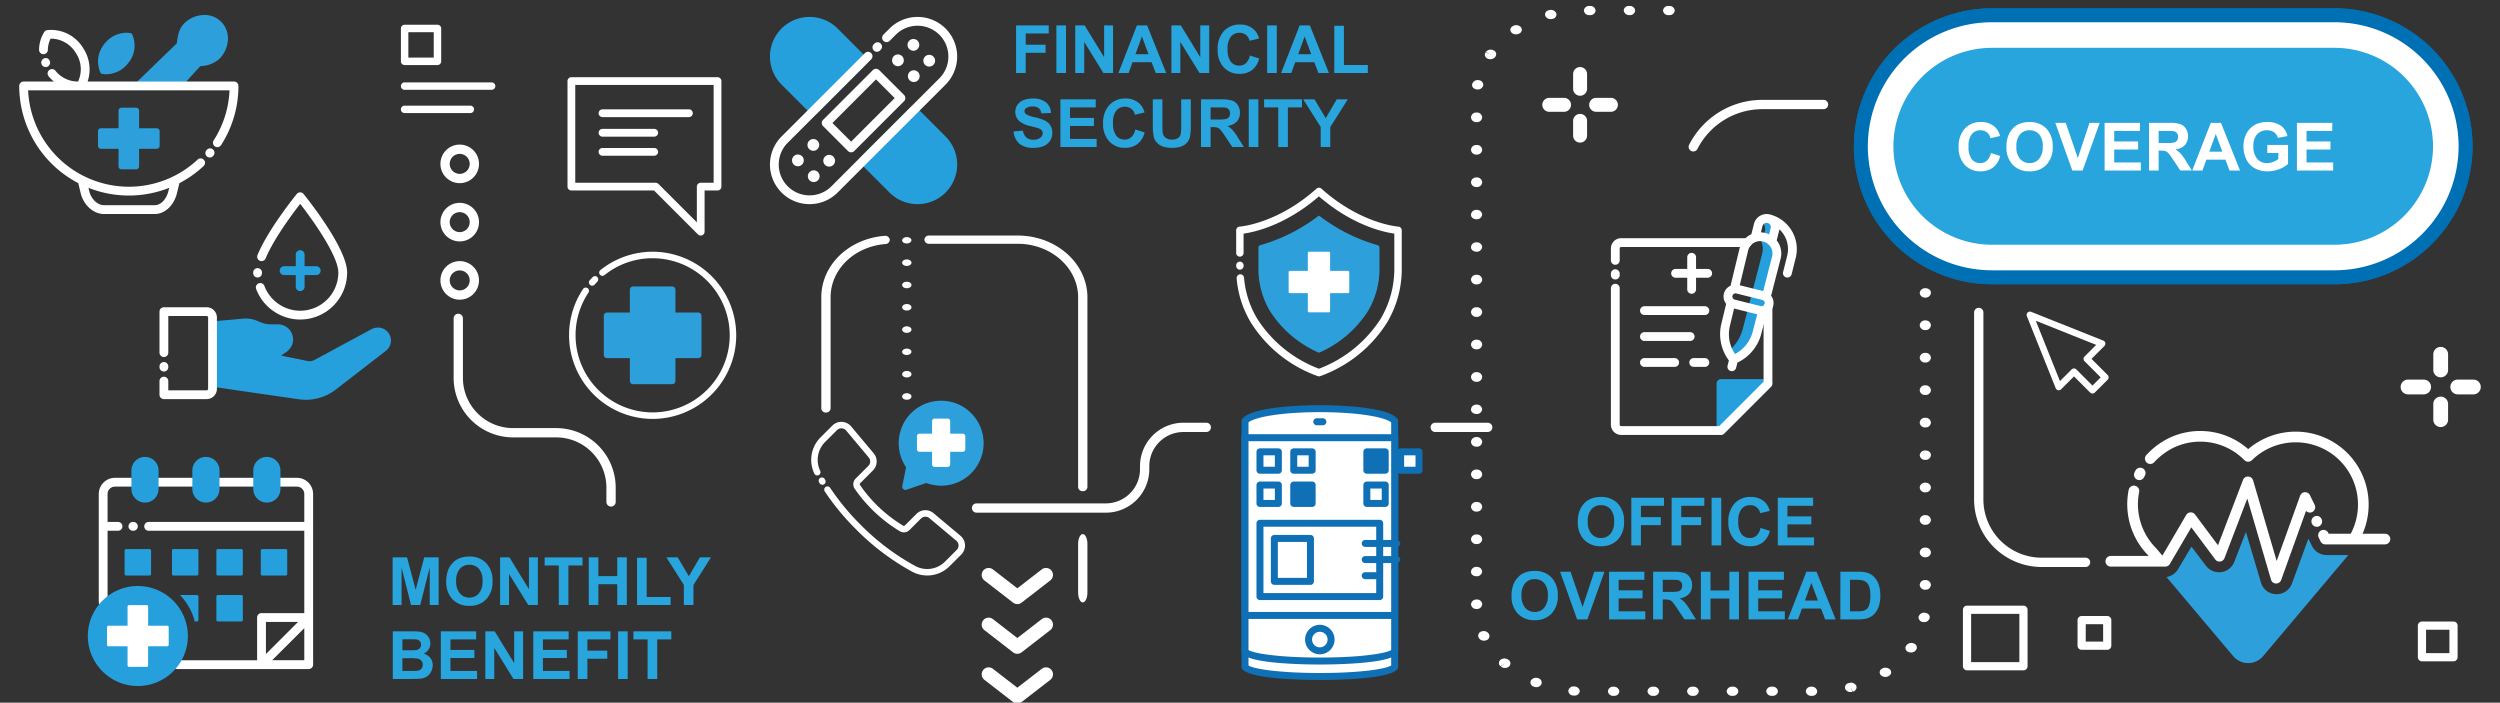 <svg xmlns="http://www.w3.org/2000/svg" xmlns:xlink="http://www.w3.org/1999/xlink" width="676" height="190" viewBox="0 0 676 190">
  <rect x="0" y="0" width="676" height="190" fill="#333333" stroke="none"/>
  <defs>
    <clipPath id="clip-path">
      <path id="Tracé_3609" data-name="Tracé 3609" d="M0,0H665.6V-188.613H0Z" fill="none"/>
    </clipPath>
    <clipPath id="clip-ASSURANCE_PERSONNELLE_-_Frais_généraux_ANG">
      <rect width="676" height="190"/>
    </clipPath>
  </defs>
  <g id="ASSURANCE_PERSONNELLE_-_Frais_généraux_ANG" data-name="ASSURANCE PERSONNELLE - Frais généraux – ANG" clip-path="url(#clip-ASSURANCE_PERSONNELLE_-_Frais_généraux_ANG)">
    <g id="Groupe_1801" data-name="Groupe 1801" transform="translate(5.199 190.226)">
      <g id="Groupe_1668" data-name="Groupe 1668" clip-path="url(#clip-path)">
        <g id="Groupe_1646" data-name="Groupe 1646" transform="translate(661.491 -150.671)">
          <path id="Tracé_3587" data-name="Tracé 3587" d="M0,0A35.42,35.42,0,0,1-35.42,35.42h-92.671A35.422,35.422,0,0,1-163.513,0a35.423,35.423,0,0,1,35.422-35.423H-35.42A35.421,35.421,0,0,1,0,0" fill="#fff"/>
        </g>
        <g id="Groupe_1647" data-name="Groupe 1647" transform="translate(626.071 -113.365)">
          <path id="Tracé_3588" data-name="Tracé 3588" d="M0,0H-92.671a37.349,37.349,0,0,1-37.307-37.306A37.351,37.351,0,0,1-92.671-74.615H0A37.35,37.35,0,0,1,37.306-37.306,37.348,37.348,0,0,1,0,0M-92.671-70.843a33.575,33.575,0,0,0-33.536,33.537A33.574,33.574,0,0,0-92.671-3.771H0A33.573,33.573,0,0,0,33.534-37.306,33.574,33.574,0,0,0,0-70.843Z" fill="#0070b5"/>
        </g>
        <g id="Groupe_1648" data-name="Groupe 1648" transform="translate(533.4 -124.05)">
          <path id="Tracé_3589" data-name="Tracé 3589" d="M0,0A26.65,26.65,0,0,1-26.621-26.62,26.651,26.651,0,0,1,0-53.243H92.671a26.651,26.651,0,0,1,26.62,26.623A26.649,26.649,0,0,1,92.671,0Z" fill="#28a5dd"/>
        </g>
        <g id="Groupe_1649" data-name="Groupe 1649" transform="translate(524.645 -144.12)">
          <path id="Tracé_3590" data-name="Tracé 3590" d="M0,0V-4.86H1.7a14.861,14.861,0,0,0,2.7-.185,3.758,3.758,0,0,0,1.349-.611,3.53,3.53,0,0,0,1.094-1.27,4.2,4.2,0,0,0,.431-1.995,4,4,0,0,0-.748-2.509,3.373,3.373,0,0,0-1.854-1.261,15.122,15.122,0,0,0-3.094-.194H-2.6V0ZM1.257-10.7a12.45,12.45,0,0,1,1.872.088,1.8,1.8,0,0,1,1.046.571,1.668,1.668,0,0,1,.413,1.16,1.727,1.727,0,0,1-.295,1,1.708,1.708,0,0,1-.813.633,6.715,6.715,0,0,1-2.056.2H0V-10.7ZM12.015,0V-5.379h.527a4.282,4.282,0,0,1,1.31.145,2.009,2.009,0,0,1,.782.536A18.233,18.233,0,0,1,16-2.8L17.886,0H21L19.424-2.514a14.637,14.637,0,0,0-1.481-2.091A6.09,6.09,0,0,0,16.55-5.687,4.1,4.1,0,0,0,19.1-6.877a3.442,3.442,0,0,0,.852-2.4,3.714,3.714,0,0,0-.562-2.031,2.969,2.969,0,0,0-1.5-1.235,9.382,9.382,0,0,0-3-.347H9.413V0Zm0-10.7h2.03q1.583,0,1.9.044a1.593,1.593,0,0,1,.98.505A1.544,1.544,0,0,1,17.271-9.1a1.673,1.673,0,0,1-.264.966,1.4,1.4,0,0,1-.73.545,9.9,9.9,0,0,1-2.338.158H12.015ZM23.572-1.534A6.066,6.066,0,0,0,28.143.22a6.006,6.006,0,0,0,4.535-1.762,6.75,6.75,0,0,0,1.7-4.883,6.774,6.774,0,0,0-1.709-4.913A6.05,6.05,0,0,0,28.107-13.1a7.091,7.091,0,0,0-2.777.509,5.018,5.018,0,0,0-1.665,1.16,6.074,6.074,0,0,0-1.2,1.767,8.189,8.189,0,0,0-.589,3.305,6.652,6.652,0,0,0,1.7,4.829m1.969-8.244a3.309,3.309,0,0,1,2.593-1.1,3.287,3.287,0,0,1,2.579,1.09,4.843,4.843,0,0,1,.972,3.305,4.922,4.922,0,0,1-1,3.361A3.262,3.262,0,0,1,28.134-2a3.294,3.294,0,0,1-2.567-1.129,4.827,4.827,0,0,1-1.01-3.318,4.87,4.87,0,0,1,.984-3.327M41.906,0V-10.7h3.815v-2.18H35.481v2.18h3.824V0ZM57.2,0V-2.171H50V-5.678H56.47V-7.849H50V-10.7h6.952v-2.18H47.4V0Zm9.378-2.663A2.608,2.608,0,0,1,64.793-2a2.854,2.854,0,0,1-2.285-1.037,5.4,5.4,0,0,1-.879-3.48,5.041,5.041,0,0,1,.892-3.332,2.934,2.934,0,0,1,2.325-1.028,2.73,2.73,0,0,1,1.762.58,2.738,2.738,0,0,1,.954,1.582l2.575-.615a5.085,5.085,0,0,0-1.319-2.373,5.355,5.355,0,0,0-3.84-1.4,5.7,5.7,0,0,0-4.369,1.779,7.046,7.046,0,0,0-1.661,5A6.707,6.707,0,0,0,60.6-1.534,5.54,5.54,0,0,0,64.819.22,5.509,5.509,0,0,0,68.243-.8a5.662,5.662,0,0,0,1.929-3.134l-2.523-.8a3.827,3.827,0,0,1-1.072,2.074M77.906,0V-10.7h3.815v-2.18H71.481v2.18h3.824V0Zm8.016-12.885h-2.6V0h2.6ZM85.922,0m3.647-1.534A6.066,6.066,0,0,0,94.14.22a6.006,6.006,0,0,0,4.535-1.762,6.75,6.75,0,0,0,1.7-4.883,6.774,6.774,0,0,0-1.709-4.913A6.05,6.05,0,0,0,94.1-13.1a7.091,7.091,0,0,0-2.777.509,5.018,5.018,0,0,0-1.665,1.16,6.074,6.074,0,0,0-1.2,1.767,8.189,8.189,0,0,0-.589,3.305,6.652,6.652,0,0,0,1.7,4.829m1.969-8.244a3.309,3.309,0,0,1,2.593-1.1,3.287,3.287,0,0,1,2.579,1.09,4.843,4.843,0,0,1,.972,3.305,4.922,4.922,0,0,1-1,3.361A3.262,3.262,0,0,1,94.131-2a3.294,3.294,0,0,1-2.567-1.129,4.832,4.832,0,0,1-1.01-3.318,4.87,4.87,0,0,1,.984-3.327M104.845,0V-8.4L110.039,0h2.61V-12.885h-2.417V-4.28l-5.273-8.605h-2.531V0Z" fill="#fff"/>
        </g>
        <g id="Groupe_1650" data-name="Groupe 1650" transform="translate(405.226 -24.28)">
          <path id="Tracé_3591" data-name="Tracé 3591" d="M0,0A6.063,6.063,0,0,0,4.57,1.753,6,6,0,0,0,9.1-.009a6.748,6.748,0,0,0,1.7-4.882A6.769,6.769,0,0,0,9.092-9.8a6.047,6.047,0,0,0-4.557-1.767,7.069,7.069,0,0,0-2.777.51A5.022,5.022,0,0,0,.092-9.9a6.071,6.071,0,0,0-1.2,1.767A8.183,8.183,0,0,0-1.7-4.83,6.654,6.654,0,0,0,0,0M1.969-8.244a3.308,3.308,0,0,1,2.593-1.1,3.283,3.283,0,0,1,2.579,1.09,4.845,4.845,0,0,1,.971,3.3,4.923,4.923,0,0,1-1,3.362A3.265,3.265,0,0,1,4.562-.47,3.294,3.294,0,0,1,2-1.6,4.823,4.823,0,0,1,.984-4.917a4.864,4.864,0,0,1,.985-3.327M18.806,1.534l4.615-12.885h-2.76L17.506-1.815l-3.261-9.536H11.424l4.6,12.885Zm15.652,0V-.637h-7.2V-4.144h6.469V-6.315H27.259V-9.171h6.953v-2.18H24.658V1.534Zm4.726,0V-3.845h.527a4.278,4.278,0,0,1,1.31.145,1.988,1.988,0,0,1,.782.536A18.233,18.233,0,0,1,43.174-1.27l1.881,2.8h3.112L46.593-.98a14.721,14.721,0,0,0-1.481-2.092,6.066,6.066,0,0,0-1.393-1.081,4.093,4.093,0,0,0,2.549-1.191,3.441,3.441,0,0,0,.853-2.395,3.713,3.713,0,0,0-.563-2.03A2.962,2.962,0,0,0,45.06-11a9.39,9.39,0,0,0-3-.347H36.583V1.534Zm0-10.7h2.03q1.583,0,1.9.044a1.59,1.59,0,0,1,.98.505,1.548,1.548,0,0,1,.347,1.05,1.677,1.677,0,0,1-.264.967,1.4,1.4,0,0,1-.729.545,9.976,9.976,0,0,1-2.338.158H39.184Zm12.909,10.7V-4.1h5.1V1.534h2.6V-11.351h-2.6V-6.28h-5.1v-5.071h-2.6V1.534Zm20.1,0V-.637h-7.2V-4.144h6.469V-6.315H64.993V-9.171h6.953v-2.18H62.392V1.534Zm8.576-12.885H78.017L73,1.534h2.76l1.063-2.927h5.151L83.1,1.534h2.83ZM77.621-3.564l1.74-4.781,1.776,4.781Zm9.587,5.1H92.1a7.857,7.857,0,0,0,2.3-.273A4.573,4.573,0,0,0,96.234.233a5.676,5.676,0,0,0,1.38-2.276,8.463,8.463,0,0,0,.4-2.743,9.512,9.512,0,0,0-.422-3.045,5.625,5.625,0,0,0-1.231-2.087A4.3,4.3,0,0,0,94.415-11.1a9.291,9.291,0,0,0-2.452-.246H87.208Zm3.77-10.7a11.8,11.8,0,0,1,2.136.123,2.469,2.469,0,0,1,1.2.606,2.947,2.947,0,0,1,.739,1.248A7.727,7.727,0,0,1,95.32-4.9a8.439,8.439,0,0,1-.263,2.36A2.727,2.727,0,0,1,94.375-1.3a2.4,2.4,0,0,1-1.05.536,7.09,7.09,0,0,1-1.573.123H89.809V-9.171Z" fill="#28a5dd"/>
        </g>
        <g id="Groupe_1651" data-name="Groupe 1651" transform="translate(423.145 -44.28)">
          <path id="Tracé_3592" data-name="Tracé 3592" d="M0,0A6.063,6.063,0,0,0,4.57,1.753,6,6,0,0,0,9.1-.009a6.748,6.748,0,0,0,1.7-4.882A6.769,6.769,0,0,0,9.092-9.8a6.047,6.047,0,0,0-4.557-1.767,7.069,7.069,0,0,0-2.777.51A5.022,5.022,0,0,0,.092-9.9a6.071,6.071,0,0,0-1.2,1.767A8.183,8.183,0,0,0-1.7-4.83,6.654,6.654,0,0,0,0,0M1.969-8.244a3.308,3.308,0,0,1,2.593-1.1,3.283,3.283,0,0,1,2.579,1.09,4.845,4.845,0,0,1,.971,3.3,4.923,4.923,0,0,1-1,3.362A3.265,3.265,0,0,1,4.562-.47,3.294,3.294,0,0,1,2-1.6,4.823,4.823,0,0,1,.984-4.917a4.864,4.864,0,0,1,.985-3.327M15.361,1.534V-3.942H20.74v-2.18H15.361V-9.171h6.232v-2.18H12.76V1.534Zm10.905,0V-3.942h5.379v-2.18H26.266V-9.171H32.5v-2.18H23.665V1.534ZM37.075-11.351h-2.6V1.534h2.6Zm0,12.885,9.56-2.663a2.608,2.608,0,0,1-1.784.659,2.854,2.854,0,0,1-2.285-1.037,5.407,5.407,0,0,1-.879-3.481,5.04,5.04,0,0,1,.892-3.331A2.934,2.934,0,0,1,44.9-9.347a2.732,2.732,0,0,1,1.762.58,2.738,2.738,0,0,1,.954,1.582L50.195-7.8a5.08,5.08,0,0,0-1.319-2.373,5.356,5.356,0,0,0-3.84-1.4,5.7,5.7,0,0,0-4.369,1.78,7.046,7.046,0,0,0-1.661,5A6.707,6.707,0,0,0,40.659,0a5.539,5.539,0,0,0,4.218,1.753A5.5,5.5,0,0,0,48.3.729,5.659,5.659,0,0,0,50.23-2.4l-2.523-.8a3.826,3.826,0,0,1-1.072,2.075M62.172,1.534V-.637h-7.2V-4.144h6.469V-6.315H54.974V-9.171h6.952v-2.18H52.372V1.534Z" fill="#28a5dd"/>
        </g>
        <g id="Groupe_1652" data-name="Groupe 1652" transform="translate(270.434 -151.38)">
          <path id="Tracé_3593" data-name="Tracé 3593" d="M0,0A5.581,5.581,0,0,0,3.753,1.129a7.29,7.29,0,0,0,2.8-.47A3.68,3.68,0,0,0,8.3-.778a3.794,3.794,0,0,0,.615-2.074A3.827,3.827,0,0,0,8.4-4.9a3.621,3.621,0,0,0-1.424-1.31,12.628,12.628,0,0,0-2.808-.927A6.852,6.852,0,0,1,1.775-8a.99.99,0,0,1-.386-.783.935.935,0,0,1,.413-.8,2.966,2.966,0,0,1,1.775-.466,2.622,2.622,0,0,1,1.648.435,2.208,2.208,0,0,1,.716,1.428l2.6-.114A3.751,3.751,0,0,0,7.255-11.14,5.436,5.436,0,0,0,3.6-12.2a6.441,6.441,0,0,0-2.536.449A3.5,3.5,0,0,0-.541-10.45,3.312,3.312,0,0,0-1.1-8.609,3.353,3.353,0,0,0,.088-6.016,7.054,7.054,0,0,0,3.023-4.742q1.626.4,2.083.563a2.131,2.131,0,0,1,.936.558,1.172,1.172,0,0,1,.269.778A1.581,1.581,0,0,1,5.673-1.6a2.9,2.9,0,0,1-1.894.532,2.8,2.8,0,0,1-1.885-.6A3.082,3.082,0,0,1,.967-3.538l-2.531.246A4.909,4.909,0,0,0,0,0M20.9.9V-1.27H13.7V-4.777h6.469V-6.948H13.7V-9.8h6.952v-2.18H11.1V.9Zm9.378-2.663a2.608,2.608,0,0,1-1.784.659A2.856,2.856,0,0,1,26.209-2.14a5.4,5.4,0,0,1-.879-3.481,5.04,5.04,0,0,1,.892-3.331A2.934,2.934,0,0,1,28.547-9.98a2.73,2.73,0,0,1,1.762.58,2.738,2.738,0,0,1,.954,1.582l2.575-.615a5.093,5.093,0,0,0-1.318-2.373,5.36,5.36,0,0,0-3.841-1.4,5.7,5.7,0,0,0-4.368,1.78,7.042,7.042,0,0,0-1.662,5A6.707,6.707,0,0,0,24.3-.633a5.542,5.542,0,0,0,4.219,1.754A5.508,5.508,0,0,0,31.944.1a5.662,5.662,0,0,0,1.929-3.134l-2.522-.8a3.834,3.834,0,0,1-1.073,2.074m5.81-3.349a15.648,15.648,0,0,0,.255,3.27,3.547,3.547,0,0,0,.729,1.428A4,4,0,0,0,38.58.694a7.131,7.131,0,0,0,2.8.427A6.584,6.584,0,0,0,43.857.729a3.918,3.918,0,0,0,1.517-1.05,3.626,3.626,0,0,0,.777-1.617,17.353,17.353,0,0,0,.211-3.278v-6.768h-2.6v7.128a14.367,14.367,0,0,1-.115,2.189,1.784,1.784,0,0,1-.676,1.111A2.621,2.621,0,0,1,41.3-1.1a2.77,2.77,0,0,1-1.718-.479,2.086,2.086,0,0,1-.8-1.27,14.523,14.523,0,0,1-.1-2.153v-6.979h-2.6ZM51.715.9V-4.478h.527a4.282,4.282,0,0,1,1.31.145,2,2,0,0,1,.782.536A18.233,18.233,0,0,1,55.705-1.9L57.586.9H60.7L59.124-1.613A14.722,14.722,0,0,0,57.643-3.7,6.094,6.094,0,0,0,56.25-4.786,4.1,4.1,0,0,0,58.8-5.977a3.439,3.439,0,0,0,.852-2.395,3.713,3.713,0,0,0-.562-2.03,2.964,2.964,0,0,0-1.5-1.235,9.382,9.382,0,0,0-3-.347H49.113V.9Zm0-10.7h2.03q1.583,0,1.9.044a1.6,1.6,0,0,1,.98.505,1.548,1.548,0,0,1,.347,1.05,1.677,1.677,0,0,1-.264.967,1.4,1.4,0,0,1-.729.545,9.917,9.917,0,0,1-2.338.158H51.715Zm12.911-2.18h-2.6V.9h2.6ZM64.626.9m7.98,0V-9.8h3.815v-2.18H66.182V-9.8H70V.9Zm11.47,0V-4.5l4.737-7.48h-3l-2.97,5.1-3.033-5.1H76.764l4.719,7.462V.9Z" fill="#28a5dd"/>
        </g>
        <g id="Groupe_1653" data-name="Groupe 1653" transform="translate(272.148 -170.479)">
          <path id="Tracé_3594" data-name="Tracé 3594" d="M0,0V-5.476H5.379V-7.655H0V-10.7H6.231v-2.18H-2.6V0ZM10.9-12.885H8.3V0h2.6ZM10.9,0,15.82,0V-8.4L21.015,0h2.61V-12.885H21.208V-4.28l-5.273-8.605H13.4V0ZM32.836-12.885H30.085L25.066,0h2.76L28.89-2.927h5.15L35.165,0h2.83ZM29.689-5.1,31.43-9.879,33.205-5.1ZM41.818,0V-8.4L47.013,0h2.61V-12.885H47.206V-4.28l-5.273-8.605H39.4V0ZM59.546-2.663A2.608,2.608,0,0,1,57.762-2a2.853,2.853,0,0,1-2.285-1.037,5.4,5.4,0,0,1-.879-3.48,5.041,5.041,0,0,1,.892-3.332,2.931,2.931,0,0,1,2.324-1.028,2.733,2.733,0,0,1,1.763.58,2.732,2.732,0,0,1,.953,1.582L63.1-9.334a5.084,5.084,0,0,0-1.318-2.373,5.357,5.357,0,0,0-3.841-1.4,5.7,5.7,0,0,0-4.368,1.779,7.046,7.046,0,0,0-1.661,5,6.711,6.711,0,0,0,1.652,4.794A5.544,5.544,0,0,0,57.788.22,5.5,5.5,0,0,0,61.211-.8a5.658,5.658,0,0,0,1.93-3.134l-2.523-.8a3.833,3.833,0,0,1-1.072,2.074M67.9-12.885h-2.6V0h2.6ZM67.9,0m8.938-12.885H74.083L69.064,0h2.76l1.064-2.927h5.15L79.163,0h2.83ZM73.688-5.1l1.74-4.781L77.2-5.1ZM92.514,0V-2.171H86.045V-12.779h-2.6V0Z" fill="#28a5dd"/>
        </g>
        <g id="Groupe_1654" data-name="Groupe 1654" transform="translate(541.946 -8.972)">
          <path id="Tracé_3595" data-name="Tracé 3595" d="M0,0H-15.261a1.107,1.107,0,0,1-1.108-1.108V-16.371a1.109,1.109,0,0,1,1.108-1.108H0a1.109,1.109,0,0,1,1.108,1.108V-1.108A1.107,1.107,0,0,1,0,0M-14.153-2.216H-1.108V-15.263H-14.153Z" fill="#fff"/>
        </g>
        <g id="Groupe_1655" data-name="Groupe 1655" transform="translate(564.596 -14.521)">
          <path id="Tracé_3596" data-name="Tracé 3596" d="M0,0H-6.918A1.107,1.107,0,0,1-8.026-1.108V-8.025A1.107,1.107,0,0,1-6.918-9.133H0A1.107,1.107,0,0,1,1.108-8.025v6.917A1.107,1.107,0,0,1,0,0M-5.81-2.216h4.7v-4.7h-4.7Z" fill="#fff"/>
        </g>
        <g id="Groupe_1656" data-name="Groupe 1656" transform="translate(658.23 -11.408)">
          <path id="Tracé_3597" data-name="Tracé 3597" d="M0,0H-8.534A1.107,1.107,0,0,1-9.642-1.108V-9.642A1.108,1.108,0,0,1-8.534-10.75H0A1.108,1.108,0,0,1,1.108-9.642v8.534A1.107,1.107,0,0,1,0,0M-7.426-2.216h6.318V-8.534H-7.426Z" fill="#fff"/>
        </g>
        <g id="Groupe_1657" data-name="Groupe 1657" transform="translate(558.732 -36.915)">
          <path id="Tracé_3598" data-name="Tracé 3598" d="M0,0H-11.883A18.272,18.272,0,0,1-30.134-18.252V-68.821a1.257,1.257,0,0,1,1.257-1.257,1.257,1.257,0,0,1,1.257,1.257v50.569A15.756,15.756,0,0,0-11.883-2.514H0A1.257,1.257,0,0,1,1.257-1.257,1.258,1.258,0,0,1,0,0" fill="#fff"/>
        </g>
        <g id="Groupe_1658" data-name="Groupe 1658" transform="translate(240.003 -82.124)">
          <path id="Tracé_3599" data-name="Tracé 3599" d="M0,0C-.694,0-1.257-.38-1.257-.849V-.934c0-.469.563-.85,1.257-.85s1.257.381,1.257.85v.085C1.257-.38.694,0,0,0M0-6.031c-.694,0-1.257-.38-1.257-.849v-.085c0-.469.563-.85,1.257-.85s1.257.381,1.257.85v.085c0,.469-.563.849-1.257.849M0-12.1c-.694,0-1.257-.338-1.257-.807V-13c0-.469.563-.849,1.257-.849s1.257.38,1.257.849S.694-12.1,0-12.1m0-5.989c-.694,0-1.257-.38-1.257-.849v-.085c0-.469.563-.849,1.257-.849s1.257.38,1.257.849v.085c0,.469-.563.849-1.257.849m0-6.031c-.694,0-1.257-.38-1.257-.849v-.085c0-.469.563-.849,1.257-.849s1.257.38,1.257.849v.085c0,.469-.563.849-1.257.849m0-6.031c-.694,0-1.257-.38-1.257-.849v-.085c0-.469.563-.849,1.257-.849s1.257.38,1.257.849V-31c0,.469-.563.849-1.257.849m0-6.031c-.694,0-1.257-.38-1.257-.849v-.085c0-.469.563-.849,1.257-.849s1.257.38,1.257.849v.085c0,.469-.563.849-1.257.849m0-6.073c-.694,0-1.257-.338-1.257-.807v-.085C-1.257-43.62-.694-44,0-44s1.257.38,1.257.849-.563.892-1.257.892" fill="#fff"/>
        </g>
        <g id="Groupe_1659" data-name="Groupe 1659" transform="translate(218.137 -78.677)">
          <path id="Tracé_3600" data-name="Tracé 3600" d="M0,0A1.192,1.192,0,0,1-1.257-1.114V-31.14c0-8.706,7.37-15.862,17.143-16.644a1.228,1.228,0,0,1,1.366,1.009,1.163,1.163,0,0,1-1.14,1.21C7.644-44.887,1.257-38.686,1.257-31.14V-1.114A1.192,1.192,0,0,1,0,0" fill="#fff"/>
        </g>
        <g id="Groupe_1660" data-name="Groupe 1660" transform="translate(287.583 -57.407)">
          <path id="Tracé_3601" data-name="Tracé 3601" d="M0,0A1.192,1.192,0,0,1-1.257-1.114v-51.3c0-7.987-7.335-14.485-16.351-14.485H-41.563a1.193,1.193,0,0,1-1.258-1.114,1.193,1.193,0,0,1,1.258-1.114h23.955c10.4,0,18.865,7.5,18.865,16.713v51.3A1.192,1.192,0,0,1,0,0" fill="#fff"/>
        </g>
        <g id="Groupe_1661" data-name="Groupe 1661" transform="translate(287.583 -27.328)">
          <path id="Tracé_3602" data-name="Tracé 3602" d="M0,0C-.694,0-1.257-1.2-1.257-2.68V-15.805c0-1.48.563-2.68,1.257-2.68s1.257,1.2,1.257,2.68V-2.68C1.257-1.2.694,0,0,0" fill="#fff"/>
        </g>
        <g id="Groupe_1662" data-name="Groupe 1662" transform="translate(293.829 -51.599)">
          <path id="Tracé_3603" data-name="Tracé 3603" d="M0,0H-34.97a1.257,1.257,0,0,1-1.257-1.257A1.257,1.257,0,0,1-34.97-2.514H0a9.239,9.239,0,0,0,9.229-9.229v-.839A11.756,11.756,0,0,1,20.971-24.324h6.183a1.258,1.258,0,0,1,1.257,1.257,1.258,1.258,0,0,1-1.257,1.257H20.971a9.239,9.239,0,0,0-9.228,9.228v.839A11.756,11.756,0,0,1,0,0" fill="#fff"/>
        </g>
        <g id="Groupe_1663" data-name="Groupe 1663" transform="translate(397.079 -73.409)">
          <path id="Tracé_3604" data-name="Tracé 3604" d="M0,0H-14.191a1.258,1.258,0,0,1-1.257-1.257,1.258,1.258,0,0,1,1.257-1.257H0A1.257,1.257,0,0,1,1.257-1.257,1.257,1.257,0,0,1,0,0" fill="#fff"/>
        </g>
        <g id="Groupe_1664" data-name="Groupe 1664" transform="translate(269.888)">
          <path id="Tracé_3605" data-name="Tracé 3605" d="M0,0A1.88,1.88,0,0,1-1.155-.4l-7.751-6a1.886,1.886,0,0,1-.336-2.646A1.888,1.888,0,0,1-6.6-9.377L0-4.271,6.6-9.377a1.885,1.885,0,0,1,2.645.337,1.884,1.884,0,0,1-.337,2.645L1.154-.4A1.875,1.875,0,0,1,0,0" fill="#fff"/>
        </g>
        <g id="Groupe_1665" data-name="Groupe 1665" transform="translate(269.888 -13.438)">
          <path id="Tracé_3606" data-name="Tracé 3606" d="M0,0A1.878,1.878,0,0,1-1.155-.4l-7.751-6a1.885,1.885,0,0,1-.336-2.645A1.887,1.887,0,0,1-6.6-9.378L0-4.27,6.6-9.378a1.885,1.885,0,0,1,2.645.337A1.884,1.884,0,0,1,8.907-6.4L1.154-.4A1.875,1.875,0,0,1,0,0" fill="#fff"/>
        </g>
        <g id="Groupe_1666" data-name="Groupe 1666" transform="translate(269.888 -26.876)">
          <path id="Tracé_3607" data-name="Tracé 3607" d="M0,0A1.878,1.878,0,0,1-1.155-.4l-7.751-6a1.885,1.885,0,0,1-.336-2.645A1.888,1.888,0,0,1-6.6-9.378L0-4.271,6.6-9.378a1.885,1.885,0,0,1,2.645.337A1.884,1.884,0,0,1,8.907-6.4L1.154-.4A1.875,1.875,0,0,1,0,0" fill="#fff"/>
        </g>
        <g id="Groupe_1667" data-name="Groupe 1667" transform="translate(484.751 -2.073)">
          <path id="Tracé_3608" data-name="Tracé 3608" d="M0,0H-.15A1.392,1.392,0,0,1-1.658-1.236,1.393,1.393,0,0,1-.15-2.472,1.469,1.469,0,0,1,1.432-1.236,1.319,1.319,0,0,1,0,0M-10.7,0h-.151a1.392,1.392,0,0,1-1.507-1.236,1.392,1.392,0,0,1,1.507-1.236h.151A1.393,1.393,0,0,1-9.195-1.236,1.392,1.392,0,0,1-10.7,0m-10.7,0h-.151a1.392,1.392,0,0,1-1.507-1.236,1.392,1.392,0,0,1,1.507-1.236h.151A1.393,1.393,0,0,1-19.9-1.236,1.392,1.392,0,0,1-21.406,0m-10.7,0h-.151a1.392,1.392,0,0,1-1.508-1.236A1.393,1.393,0,0,1-32.26-2.472h.151A1.392,1.392,0,0,1-30.6-1.236,1.392,1.392,0,0,1-32.109,0m-10.7,0h-.15a1.392,1.392,0,0,1-1.508-1.236,1.393,1.393,0,0,1,1.508-1.236h.15a1.393,1.393,0,0,1,1.508,1.236A1.392,1.392,0,0,1-42.813,0m-10.7,0h-.15a1.391,1.391,0,0,1-1.507-1.236,1.392,1.392,0,0,1,1.507-1.236,1.47,1.47,0,0,1,1.583,1.236A1.32,1.32,0,0,1-53.516,0m-10.7-.069c-.037,0-.074,0-.11,0-.015,0-.18-.011-.2-.014a1.324,1.324,0,0,1-1.345-1.355,1.459,1.459,0,0,1,1.654-1.1c.819.069,1.495.67,1.422,1.344A1.352,1.352,0,0,1-64.216-.069m74.639-.968a1.513,1.513,0,0,1-1.434-.857A1.207,1.207,0,0,1,9.96-3.451l.164-.041a1.588,1.588,0,0,1,1.884.818,1.212,1.212,0,0,1-1,1.544l-.443-1.18.32,1.212a1.8,1.8,0,0,1-.464.061M-74.524-2.346a1.7,1.7,0,0,1-.62-.119l-.145-.059a1.144,1.144,0,0,1-.687-1.654,1.673,1.673,0,0,1,2.018-.565,1.2,1.2,0,0,1,.764,1.677,1.537,1.537,0,0,1-1.33.72M19.83-5.114a1.645,1.645,0,0,1-1.182-.469,1.093,1.093,0,0,1,.245-1.737,1.826,1.826,0,0,1,2.17.157,1.047,1.047,0,0,1-.167,1.7s-.126.083-.13.086a1.733,1.733,0,0,1-.936.268M-83.036-7.536a1.676,1.676,0,0,1-1.11-.4l1.11-.837-1.2.756a1.087,1.087,0,0,1,.066-1.748,1.751,1.751,0,0,1,2.131.054s.109.1.113.1a1.086,1.086,0,0,1-.088,1.746,1.7,1.7,0,0,1-1.021.327m109.82-4.18a1.776,1.776,0,0,1-.742-.16,1.127,1.127,0,0,1-.569-1.686l.081-.114a1.7,1.7,0,0,1,2.059-.454,1.123,1.123,0,0,1,.553,1.687l-.069.1a1.59,1.59,0,0,1-1.313.626M-88.7-14.919a1.538,1.538,0,0,1-1.4-.786l-.052-.11a1.175,1.175,0,0,1,.846-1.6,1.632,1.632,0,0,1,1.957.693l.058.12a1.18,1.18,0,0,1-.856,1.6,1.821,1.821,0,0,1-.548.085M30.325-19.942a2.058,2.058,0,0,1-.246-.016,1.289,1.289,0,0,1-1.243-1.42,1.543,1.543,0,0,1,1.72-1.094c.824.1,1.4.676,1.281,1.351l-.026.143a1.452,1.452,0,0,1-1.486,1.036m-121-3.548a1.392,1.392,0,0,1-1.508-1.236v-.031a1.428,1.428,0,0,1,1.508-1.283,1.36,1.36,0,0,1,1.507,1.19v.124a1.391,1.391,0,0,1-1.507,1.236M30.654-28.7a1.393,1.393,0,0,1-1.508-1.236v-.123A1.392,1.392,0,0,1,30.654-31.3a1.392,1.392,0,0,1,1.507,1.236v.123A1.392,1.392,0,0,1,30.654-28.7M-90.678-32.328c-.832,0-1.508-.491-1.508-1.174v-.123a1.394,1.394,0,0,1,1.508-1.237,1.393,1.393,0,0,1,1.507,1.237,1.437,1.437,0,0,1-1.507,1.3m121.332-5.15a1.393,1.393,0,0,1-1.508-1.236v-.125a1.392,1.392,0,0,1,1.508-1.236,1.392,1.392,0,0,1,1.507,1.236v.125a1.392,1.392,0,0,1-1.507,1.236M-90.678-41.042a1.392,1.392,0,0,1-1.508-1.236V-42.4a1.393,1.393,0,0,1,1.508-1.236A1.392,1.392,0,0,1-89.171-42.4v.123a1.391,1.391,0,0,1-1.507,1.236M30.654-46.255a1.392,1.392,0,0,1-1.508-1.236v-.123a1.392,1.392,0,0,1,1.508-1.236,1.392,1.392,0,0,1,1.507,1.236v.123a1.392,1.392,0,0,1-1.507,1.236M-90.678-49.817a1.393,1.393,0,0,1-1.508-1.236v-.124a1.394,1.394,0,0,1,1.508-1.237,1.393,1.393,0,0,1,1.507,1.237v.124a1.392,1.392,0,0,1-1.507,1.236M30.654-55.031a1.392,1.392,0,0,1-1.508-1.236v-.124a1.392,1.392,0,0,1,1.508-1.236,1.392,1.392,0,0,1,1.507,1.236v.124a1.392,1.392,0,0,1-1.507,1.236M-90.678-58.594a1.393,1.393,0,0,1-1.508-1.236v-.123a1.393,1.393,0,0,1,1.508-1.236,1.392,1.392,0,0,1,1.507,1.236v.123a1.392,1.392,0,0,1-1.507,1.236M30.654-63.807a1.393,1.393,0,0,1-1.508-1.236,1.438,1.438,0,0,1,1.508-1.3c.832,0,1.507.493,1.507,1.175v.123a1.392,1.392,0,0,1-1.507,1.236M-90.678-67.369a1.393,1.393,0,0,1-1.508-1.236v-.125a1.394,1.394,0,0,1,1.508-1.236,1.393,1.393,0,0,1,1.507,1.236v.125a1.392,1.392,0,0,1-1.507,1.236M30.654-72.583a1.393,1.393,0,0,1-1.508-1.236v-.123a1.392,1.392,0,0,1,1.508-1.236,1.392,1.392,0,0,1,1.507,1.236v.123a1.392,1.392,0,0,1-1.507,1.236M-90.678-76.207c-.832,0-1.508-.492-1.508-1.175V-77.5a1.393,1.393,0,0,1,1.508-1.236A1.392,1.392,0,0,1-89.171-77.5a1.438,1.438,0,0,1-1.507,1.3M30.654-81.358a1.393,1.393,0,0,1-1.508-1.236v-.124a1.391,1.391,0,0,1,1.508-1.236,1.391,1.391,0,0,1,1.507,1.236v.124a1.392,1.392,0,0,1-1.507,1.236M-90.678-84.921a1.393,1.393,0,0,1-1.508-1.236v-.124a1.393,1.393,0,0,1,1.508-1.235,1.392,1.392,0,0,1,1.507,1.235v.124a1.392,1.392,0,0,1-1.507,1.236M30.654-90.135a1.391,1.391,0,0,1-1.508-1.236v-.123a1.392,1.392,0,0,1,1.508-1.236,1.392,1.392,0,0,1,1.507,1.236v.123a1.391,1.391,0,0,1-1.507,1.236M-90.678-93.7a1.393,1.393,0,0,1-1.508-1.236v-.124a1.393,1.393,0,0,1,1.508-1.236,1.392,1.392,0,0,1,1.507,1.236v.124A1.392,1.392,0,0,1-90.678-93.7M30.654-98.91a1.393,1.393,0,0,1-1.508-1.236v-.124a1.391,1.391,0,0,1,1.508-1.236,1.391,1.391,0,0,1,1.507,1.236v.124a1.392,1.392,0,0,1-1.507,1.236m-121.332-3.563a1.393,1.393,0,0,1-1.508-1.236v-.124a1.393,1.393,0,0,1,1.508-1.236,1.392,1.392,0,0,1,1.507,1.236v.124a1.392,1.392,0,0,1-1.507,1.236m121.332-5.214a1.393,1.393,0,0,1-1.508-1.236,1.437,1.437,0,0,1,1.508-1.3c.832,0,1.507.492,1.507,1.174v.123a1.392,1.392,0,0,1-1.507,1.236m-121.332-3.562a1.393,1.393,0,0,1-1.508-1.236v-.124a1.393,1.393,0,0,1,1.508-1.236,1.392,1.392,0,0,1,1.507,1.236v.124a1.392,1.392,0,0,1-1.507,1.236m121.332-5.213a1.393,1.393,0,0,1-1.508-1.236v-.123a1.391,1.391,0,0,1,1.508-1.236,1.391,1.391,0,0,1,1.507,1.236v.123a1.392,1.392,0,0,1-1.507,1.236m-121.332-3.625c-.832,0-1.508-.491-1.508-1.174v-.124a1.393,1.393,0,0,1,1.508-1.236,1.392,1.392,0,0,1,1.507,1.236,1.437,1.437,0,0,1-1.507,1.3m121.332-5.151a1.393,1.393,0,0,1-1.508-1.236v-.124a1.392,1.392,0,0,1,1.508-1.236,1.392,1.392,0,0,1,1.507,1.236v.124a1.392,1.392,0,0,1-1.507,1.236m-121.332-3.624c-.832,0-1.508-.492-1.508-1.175v-.123a1.393,1.393,0,0,1,1.508-1.236,1.392,1.392,0,0,1,1.507,1.236,1.438,1.438,0,0,1-1.507,1.3m0-8.714a1.393,1.393,0,0,1-1.508-1.236v-.124a1.393,1.393,0,0,1,1.508-1.236,1.392,1.392,0,0,1,1.507,1.236v.124a1.392,1.392,0,0,1-1.507,1.236m0-8.776a1.393,1.393,0,0,1-1.508-1.236v-.124a1.393,1.393,0,0,1,1.508-1.236,1.392,1.392,0,0,1,1.507,1.236v.124a1.392,1.392,0,0,1-1.507,1.236m0-8.776a1.393,1.393,0,0,1-1.508-1.236v-.124a1.393,1.393,0,0,1,1.508-1.236,1.392,1.392,0,0,1,1.507,1.236v.124a1.392,1.392,0,0,1-1.507,1.236m.28-8.825a1.707,1.707,0,0,1-.2-.012c-.823-.1-1.4-.667-1.282-1.343l.022-.124a1.493,1.493,0,0,1,1.713-1.041,1.3,1.3,0,0,1,1.269,1.405,1.516,1.516,0,0,1-1.521,1.115m3.444-8.194a1.765,1.765,0,0,1-.751-.165A1.124,1.124,0,0,1-88.258-174l1.306.617-1.246-.7a1.688,1.688,0,0,1,2.047-.487,1.129,1.129,0,0,1,.594,1.678l-.089.129a1.594,1.594,0,0,1-1.308.619m6.923-6.72a1.632,1.632,0,0,1-1.158-.434,1.047,1.047,0,0,1,.163-1.7l.116-.078a1.744,1.744,0,0,1,2.12.181,1.092,1.092,0,0,1-.22,1.739,1.868,1.868,0,0,1-1.021.292m9.432-4.128a1.567,1.567,0,0,1-1.489-.847,1.149,1.149,0,0,1,.9-1.53l.164-.042a1.59,1.59,0,0,1,1.884.818,1.212,1.212,0,0,1-1,1.544,1.86,1.86,0,0,1-.464.057m31.995-1.073h-.151a1.392,1.392,0,0,1-1.508-1.236,1.392,1.392,0,0,1,1.508-1.236h.151A1.392,1.392,0,0,1-37.1-185.3a1.392,1.392,0,0,1-1.507,1.236m-10.7,0A1.469,1.469,0,0,1-50.89-185.3a1.319,1.319,0,0,1,1.432-1.236h.151A1.392,1.392,0,0,1-47.8-185.3a1.392,1.392,0,0,1-1.507,1.236m-10.7,0h-.151a1.391,1.391,0,0,1-1.507-1.236,1.391,1.391,0,0,1,1.507-1.236h.151A1.392,1.392,0,0,1-58.5-185.3a1.392,1.392,0,0,1-1.507,1.236" fill="#fff"/>
        </g>
      </g>
      <g id="Groupe_1669" data-name="Groupe 1669" transform="translate(422.058 -166.223)">
        <path id="Tracé_3610" data-name="Tracé 3610" d="M0,0V0Z" fill="#fff"/>
      </g>
      <g id="Groupe_1671" data-name="Groupe 1671" clip-path="url(#clip-path)">
        <g id="Groupe_1670" data-name="Groupe 1670" transform="translate(423.943 -170.209)">
          <path id="Tracé_3611" data-name="Tracé 3611" d="M0,0V3.986A1.885,1.885,0,0,1-1.886,5.872,1.885,1.885,0,0,1-3.771,3.986V0A1.885,1.885,0,0,1-1.886-1.886,1.885,1.885,0,0,1,0,0" fill="#fff"/>
        </g>
      </g>
      <g id="Groupe_1672" data-name="Groupe 1672" transform="translate(422.058 -153.552)">
        <path id="Tracé_3613" data-name="Tracé 3613" d="M0,0V0Z" fill="#fff"/>
      </g>
      <g id="Groupe_1674" data-name="Groupe 1674" clip-path="url(#clip-path)">
        <g id="Groupe_1673" data-name="Groupe 1673" transform="translate(423.943 -157.538)">
          <path id="Tracé_3614" data-name="Tracé 3614" d="M0,0V3.986A1.885,1.885,0,0,1-1.886,5.872,1.885,1.885,0,0,1-3.771,3.986V0A1.885,1.885,0,0,1-1.886-1.886,1.885,1.885,0,0,1,0,0" fill="#fff"/>
        </g>
      </g>
      <g id="Groupe_1675" data-name="Groupe 1675" transform="translate(426.403 -161.879)">
        <path id="Tracé_3616" data-name="Tracé 3616" d="M0,0H0Z" fill="#fff"/>
      </g>
      <g id="Groupe_1677" data-name="Groupe 1677" clip-path="url(#clip-path)">
        <g id="Groupe_1676" data-name="Groupe 1676" transform="translate(430.387 -159.994)">
          <path id="Tracé_3617" data-name="Tracé 3617" d="M0,0H-3.984A1.885,1.885,0,0,1-5.87-1.886,1.886,1.886,0,0,1-3.984-3.772H0A1.886,1.886,0,0,1,1.886-1.886,1.885,1.885,0,0,1,0,0" fill="#fff"/>
        </g>
      </g>
      <g id="Groupe_1678" data-name="Groupe 1678" transform="translate(413.73 -161.879)">
        <path id="Tracé_3619" data-name="Tracé 3619" d="M0,0H0Z" fill="#fff"/>
      </g>
      <g id="Groupe_1688" data-name="Groupe 1688" clip-path="url(#clip-path)">
        <g id="Groupe_1679" data-name="Groupe 1679" transform="translate(417.714 -159.994)">
          <path id="Tracé_3620" data-name="Tracé 3620" d="M0,0H-3.985A1.885,1.885,0,0,1-5.87-1.886,1.886,1.886,0,0,1-3.985-3.772H0A1.886,1.886,0,0,1,1.886-1.886,1.885,1.885,0,0,1,0,0" fill="#fff"/>
        </g>
        <g id="Groupe_1680" data-name="Groupe 1680" transform="translate(661.491 -150.671)">
          <path id="Tracé_3621" data-name="Tracé 3621" d="M0,0A35.42,35.42,0,0,1-35.42,35.42h-92.671A35.422,35.422,0,0,1-163.513,0a35.423,35.423,0,0,1,35.422-35.423H-35.42A35.421,35.421,0,0,1,0,0" fill="#fff"/>
        </g>
        <g id="Groupe_1681" data-name="Groupe 1681" transform="translate(626.071 -113.365)">
          <path id="Tracé_3622" data-name="Tracé 3622" d="M0,0H-92.671a37.349,37.349,0,0,1-37.307-37.306A37.351,37.351,0,0,1-92.671-74.615H0A37.35,37.35,0,0,1,37.306-37.306,37.348,37.348,0,0,1,0,0M-92.671-70.843a33.575,33.575,0,0,0-33.536,33.537A33.574,33.574,0,0,0-92.671-3.771H0A33.573,33.573,0,0,0,33.534-37.306,33.574,33.574,0,0,0,0-70.843Z" fill="#0070b5"/>
        </g>
        <g id="Groupe_1682" data-name="Groupe 1682" transform="translate(533.4 -124.05)">
          <path id="Tracé_3623" data-name="Tracé 3623" d="M0,0A26.65,26.65,0,0,1-26.621-26.62,26.651,26.651,0,0,1,0-53.243H92.671a26.651,26.651,0,0,1,26.62,26.623A26.649,26.649,0,0,1,92.671,0Z" fill="#28a5dd"/>
        </g>
        <g id="Groupe_1683" data-name="Groupe 1683" transform="translate(560.609 -83.816)">
          <path id="Tracé_3624" data-name="Tracé 3624" d="M0,0A.891.891,0,0,1-.63-.262L-5-4.633-8.488-1.145A.894.894,0,0,1-9.3-.9a.893.893,0,0,1-.648-.542l-7.8-19.489a.9.9,0,0,1,.2-.962.891.891,0,0,1,.96-.2l19.51,7.781a.89.89,0,0,1,.543.648.888.888,0,0,1-.242.809L-.264-9.368,4.106-5a.893.893,0,0,1,0,1.26L.63-.262A.893.893,0,0,1,0,0M-5-6.784a.885.885,0,0,1,.63.262L0-2.151,2.215-4.37-2.153-8.738a.89.89,0,0,1,0-1.259L1-13.159l-16.327-6.51,6.53,16.308,3.161-3.161A.885.885,0,0,1-5-6.784" fill="#fff"/>
        </g>
        <g id="Groupe_1684" data-name="Groupe 1684" transform="translate(351.451 -94.87)">
          <path id="Tracé_3625" data-name="Tracé 3625" d="M0,0A.344.344,0,0,1-.137-.029,29.9,29.9,0,0,1-13.216-11.175a22.436,22.436,0,0,1-3.151-11.784v-5.458a.667.667,0,0,1,.493-.645A46.977,46.977,0,0,0-.2-36.936.329.329,0,0,1,0-37a.331.331,0,0,1,.2.067,46.964,46.964,0,0,0,15.67,7.875.667.667,0,0,1,.493.645v5.458a22.431,22.431,0,0,1-3.15,11.783A29.881,29.881,0,0,1,.135-.029.334.334,0,0,1,0,0" fill="#2da0db"/>
        </g>
        <g id="Groupe_1685" data-name="Groupe 1685" transform="translate(348.772 -105.769)">
          <path id="Tracé_3626" data-name="Tracé 3626" d="M0,0A.335.335,0,0,1-.334-.335v-4.85H-5.185a.335.335,0,0,1-.334-.334v-5.353a.335.335,0,0,1,.334-.334H-.334v-4.851A.335.335,0,0,1,0-16.391H5.352a.335.335,0,0,1,.335.334v4.851h4.85a.335.335,0,0,1,.335.334v5.353a.335.335,0,0,1-.335.334H5.687v4.85A.336.336,0,0,1,5.352,0Z" fill="#fff"/>
        </g>
        <g id="Groupe_1686" data-name="Groupe 1686" transform="translate(372.891 -128.952)">
          <path id="Tracé_3627" data-name="Tracé 3627" d="M0,0C-.1-.006-10.163-.747-20.774-10.261a1,1,0,0,0-1.339,0C-32.724-.747-42.786-.006-42.885,0a1,1,0,0,0-.943,1V7.126a1,1,0,0,0,1,1,1,1,0,0,0,1-1V1.9c2.784-.39,11.258-2.177,20.378-10.078C-12.324-.276-3.849,1.511-1.066,1.9v9.222A26.489,26.489,0,0,1-4.829,25.038,34.157,34.157,0,0,1-21.444,38.429,34.039,34.039,0,0,1-38.057,25.038,25.582,25.582,0,0,1-41.7,13.809,1.008,1.008,0,0,0-42.79,12.9a1,1,0,0,0-.908,1.091A27.62,27.62,0,0,0-39.759,26.1,35.449,35.449,0,0,0-21.736,40.448a.989.989,0,0,0,.585,0A35.449,35.449,0,0,0-3.128,26.1,28.132,28.132,0,0,0,.942,11.123V1A1,1,0,0,0,0,0" fill="#fff"/>
        </g>
        <g id="Groupe_1687" data-name="Groupe 1687" transform="translate(330.066 -117.309)">
          <path id="Tracé_3628" data-name="Tracé 3628" d="M0,0A1,1,0,0,0,1-1v-.167a1,1,0,0,0-1-1,1,1,0,0,0-1,1V-1A1,1,0,0,0,0,0" fill="#fff"/>
        </g>
      </g>
      <g id="Groupe_1689" data-name="Groupe 1689" transform="translate(651.223 -90.193)">
        <path id="Tracé_3630" data-name="Tracé 3630" d="M0,0V0Z" fill="#fff"/>
      </g>
      <g id="Groupe_1691" data-name="Groupe 1691" clip-path="url(#clip-path)">
        <g id="Groupe_1690" data-name="Groupe 1690" transform="translate(656.766 -94.421)">
          <path id="Tracé_3631" data-name="Tracé 3631" d="M0,0V4.228a2,2,0,0,1-2,2,2,2,0,0,1-2-2V0A2,2,0,0,1-2-2,2,2,0,0,1,0,0" fill="#fff"/>
        </g>
      </g>
      <g id="Groupe_1692" data-name="Groupe 1692" transform="translate(651.223 -76.752)">
        <path id="Tracé_3633" data-name="Tracé 3633" d="M0,0V0Z" fill="#fff"/>
      </g>
      <g id="Groupe_1694" data-name="Groupe 1694" clip-path="url(#clip-path)">
        <g id="Groupe_1693" data-name="Groupe 1693" transform="translate(656.766 -80.98)">
          <path id="Tracé_3634" data-name="Tracé 3634" d="M0,0V4.228a2,2,0,0,1-2,2,2,2,0,0,1-2-2V0A2,2,0,0,1-2-2,2,2,0,0,1,0,0" fill="#fff"/>
        </g>
      </g>
      <g id="Groupe_1695" data-name="Groupe 1695" transform="translate(655.833 -85.585)">
        <path id="Tracé_3636" data-name="Tracé 3636" d="M0,0H0Z" fill="#fff"/>
      </g>
      <g id="Groupe_1697" data-name="Groupe 1697" clip-path="url(#clip-path)">
        <g id="Groupe_1696" data-name="Groupe 1696" transform="translate(663.602 -83.585)">
          <path id="Tracé_3637" data-name="Tracé 3637" d="M0,0H-4.226a2,2,0,0,1-2-2,2,2,0,0,1,2-2H0A2,2,0,0,1,2-2,2,2,0,0,1,0,0" fill="#fff"/>
        </g>
      </g>
      <g id="Groupe_1698" data-name="Groupe 1698" transform="translate(642.39 -85.585)">
        <path id="Tracé_3639" data-name="Tracé 3639" d="M0,0H0Z" fill="#fff"/>
      </g>
      <g id="Groupe_1704" data-name="Groupe 1704" clip-path="url(#clip-path)">
        <g id="Groupe_1699" data-name="Groupe 1699" transform="translate(650.159 -83.585)">
          <path id="Tracé_3640" data-name="Tracé 3640" d="M0,0H-4.226a2,2,0,0,1-2-2,2,2,0,0,1,2-2H0A2,2,0,0,1,2-2,2,2,0,0,1,0,0" fill="#fff"/>
        </g>
        <g id="Groupe_1700" data-name="Groupe 1700" transform="translate(371.92 -9.887)">
          <path id="Tracé_3641" data-name="Tracé 3641" d="M0,0C-2.57,3.44-37.9,3.44-40.469,0V-62.319c3.455-4.456,37.013-4.456,40.469,0Z" fill="#fff"/>
        </g>
        <g id="Groupe_1701" data-name="Groupe 1701" transform="translate(351.685 -6.361)">
          <path id="Tracé_3642" data-name="Tracé 3642" d="M0,0C-4.406,0-18.94-.213-20.991-2.96a.936.936,0,0,1-.188-.565V-65.844a.95.95,0,0,1,.2-.58C-18.244-69.952-3.022-70.131,0-70.131s18.245.179,20.982,3.707a.945.945,0,0,1,.2.58V-3.525a.948.948,0,0,1-.188.566C18.941-.213,4.405,0,0,0M-19.289-3.924C-17.983-3.048-11.423-1.89,0-1.89S17.983-3.048,19.29-3.924V-65.469c-1.608-1.38-8.656-2.772-19.29-2.772s-17.681,1.392-19.289,2.772Z" fill="#0f70b5"/>
        </g>
        <g id="Groupe_1702" data-name="Groupe 1702" transform="translate(371.92 -14.065)">
          <path id="Tracé_3643" data-name="Tracé 3643" d="M0,0C-2.57,3.439-37.9,3.439-40.469,0V-62.321c3.455-4.452,37.013-4.452,40.469,0Z" fill="#fff"/>
        </g>
        <g id="Groupe_1703" data-name="Groupe 1703" transform="translate(351.685 -10.541)">
          <path id="Tracé_3644" data-name="Tracé 3644" d="M0,0C-4.406,0-18.94-.213-20.991-2.958a.941.941,0,0,1-.188-.566V-65.845a.95.95,0,0,1,.2-.58c2.737-3.526,17.959-3.7,20.981-3.7s18.245.179,20.982,3.7a.945.945,0,0,1,.2.58V-3.524a.948.948,0,0,1-.188.566C18.941-.213,4.405,0,0,0M-19.289-3.923C-17.983-3.048-11.425-1.89,0-1.89S17.983-3.048,19.29-3.924V-65.47C17.681-66.848,10.634-68.239,0-68.239s-17.681,1.391-19.289,2.769Z" fill="#0f70b5"/>
        </g>
      </g>
      <path id="Tracé_3646" data-name="Tracé 3646" d="M371.92-23.815H331.451V-71.879H371.92Z" fill="#fff"/>
      <g id="Groupe_1708" data-name="Groupe 1708" clip-path="url(#clip-path)">
        <g id="Groupe_1705" data-name="Groupe 1705" transform="translate(371.92 -22.87)">
          <path id="Tracé_3647" data-name="Tracé 3647" d="M0,0H-40.469a.945.945,0,0,1-.946-.945V-49.009a.945.945,0,0,1,.946-.945H0a.945.945,0,0,1,.945.945V-.945A.945.945,0,0,1,0,0M-39.524-1.89H-.945V-48.063H-39.524Z" fill="#0f70b5"/>
        </g>
        <g id="Groupe_1706" data-name="Groupe 1706" transform="translate(354.729 -17.29)">
          <path id="Tracé_3648" data-name="Tracé 3648" d="M0,0A3.043,3.043,0,0,1-3.045,3.045,3.045,3.045,0,0,1-6.09,0,3.047,3.047,0,0,1-3.045-3.045,3.044,3.044,0,0,1,0,0" fill="#fff"/>
        </g>
        <g id="Groupe_1707" data-name="Groupe 1707" transform="translate(351.683 -13.299)">
          <path id="Tracé_3649" data-name="Tracé 3649" d="M0,0A4,4,0,0,1-3.99-3.99,4,4,0,0,1,0-7.98,4,4,0,0,1,3.99-3.99,4,4,0,0,1,0,0M0-6.09a2.1,2.1,0,0,0-2.1,2.1A2.1,2.1,0,0,0,0-1.89a2.1,2.1,0,0,0,2.1-2.1A2.1,2.1,0,0,0,0-6.09" fill="#0f70b5"/>
        </g>
      </g>
      <path id="Tracé_3651" data-name="Tracé 3651" d="M340.47-63.071H335.5v-4.974h4.974Z" fill="#fff"/>
      <g id="Groupe_1710" data-name="Groupe 1710" clip-path="url(#clip-path)">
        <g id="Groupe_1709" data-name="Groupe 1709" transform="translate(340.47 -62.126)">
          <path id="Tracé_3652" data-name="Tracé 3652" d="M0,0H-4.974a.945.945,0,0,1-.945-.945V-5.919a.945.945,0,0,1,.945-.945H0a.945.945,0,0,1,.945.945V-.945A.945.945,0,0,1,0,0M-4.028-1.89H-.945V-4.973H-4.028Z" fill="#0f70b5"/>
        </g>
      </g>
      <path id="Tracé_3654" data-name="Tracé 3654" d="M349.605-63.071h-4.972v-4.974h4.972Z" fill="#fff"/>
      <g id="Groupe_1712" data-name="Groupe 1712" clip-path="url(#clip-path)">
        <g id="Groupe_1711" data-name="Groupe 1711" transform="translate(349.605 -62.126)">
          <path id="Tracé_3655" data-name="Tracé 3655" d="M0,0H-4.972a.944.944,0,0,1-.945-.945V-5.919a.944.944,0,0,1,.945-.945H0a.945.945,0,0,1,.945.945V-.945A.945.945,0,0,1,0,0M-4.027-1.89H-.945V-4.973H-4.027Z" fill="#0f70b5"/>
        </g>
      </g>
      <path id="Tracé_3657" data-name="Tracé 3657" d="M369.369-63.071H364.4v-4.974h4.972Z" fill="#0f70b5"/>
      <g id="Groupe_1714" data-name="Groupe 1714" clip-path="url(#clip-path)">
        <g id="Groupe_1713" data-name="Groupe 1713" transform="translate(369.368 -62.126)">
          <path id="Tracé_3658" data-name="Tracé 3658" d="M0,0H-4.972a.945.945,0,0,1-.946-.945V-5.919a.945.945,0,0,1,.946-.945H0a.945.945,0,0,1,.945.945V-.945A.945.945,0,0,1,0,0M-4.027-1.89H-.945V-4.973H-4.027Z" fill="#0f70b5"/>
        </g>
      </g>
      <path id="Tracé_3660" data-name="Tracé 3660" d="M378.5-63.071h-4.975v-4.974H378.5Z" fill="#fff"/>
      <g id="Groupe_1716" data-name="Groupe 1716" clip-path="url(#clip-path)">
        <g id="Groupe_1715" data-name="Groupe 1715" transform="translate(378.502 -62.126)">
          <path id="Tracé_3661" data-name="Tracé 3661" d="M0,0H-4.975A.945.945,0,0,1-5.92-.945V-5.919a.945.945,0,0,1,.945-.945H0a.945.945,0,0,1,.945.945V-.945A.945.945,0,0,1,0,0M-4.03-1.89H-.946V-4.973H-4.03Z" fill="#0f70b5"/>
        </g>
      </g>
      <path id="Tracé_3663" data-name="Tracé 3663" d="M340.47-54.1H335.5v-4.973h4.974Z" fill="#fff"/>
      <g id="Groupe_1718" data-name="Groupe 1718" clip-path="url(#clip-path)">
        <g id="Groupe_1717" data-name="Groupe 1717" transform="translate(340.47 -53.154)">
          <path id="Tracé_3664" data-name="Tracé 3664" d="M0,0H-4.974a.945.945,0,0,1-.945-.945V-5.918a.945.945,0,0,1,.945-.945H0a.945.945,0,0,1,.945.945V-.945A.945.945,0,0,1,0,0M-4.028-1.89H-.945V-4.973H-4.028Z" fill="#0f70b5"/>
        </g>
      </g>
      <path id="Tracé_3666" data-name="Tracé 3666" d="M349.605-54.1h-4.972v-4.973h4.972Z" fill="#0f70b5"/>
      <g id="Groupe_1720" data-name="Groupe 1720" clip-path="url(#clip-path)">
        <g id="Groupe_1719" data-name="Groupe 1719" transform="translate(349.605 -53.154)">
          <path id="Tracé_3667" data-name="Tracé 3667" d="M0,0H-4.972a.944.944,0,0,1-.945-.945V-5.918a.944.944,0,0,1,.945-.945H0a.945.945,0,0,1,.945.945V-.945A.945.945,0,0,1,0,0M-4.027-1.89H-.945V-4.973H-4.027Z" fill="#0f70b5"/>
        </g>
      </g>
      <path id="Tracé_3669" data-name="Tracé 3669" d="M369.369-54.1H364.4v-4.973h4.972Z" fill="#fff"/>
      <g id="Groupe_1722" data-name="Groupe 1722" clip-path="url(#clip-path)">
        <g id="Groupe_1721" data-name="Groupe 1721" transform="translate(369.368 -53.154)">
          <path id="Tracé_3670" data-name="Tracé 3670" d="M0,0H-4.972a.945.945,0,0,1-.946-.945V-5.918a.945.945,0,0,1,.946-.945H0a.945.945,0,0,1,.945.945V-.945A.945.945,0,0,1,0,0M-4.027-1.89H-.945V-4.973H-4.027Z" fill="#0f70b5"/>
        </g>
      </g>
      <path id="Tracé_3672" data-name="Tracé 3672" d="M367.872-28.912H335.5V-48.735h32.376Z" fill="#fff"/>
      <g id="Groupe_1724" data-name="Groupe 1724" clip-path="url(#clip-path)">
        <g id="Groupe_1723" data-name="Groupe 1723" transform="translate(367.872 -27.966)">
          <path id="Tracé_3673" data-name="Tracé 3673" d="M0,0H-32.376a.945.945,0,0,1-.945-.945V-20.768a.945.945,0,0,1,.945-.946H0a.945.945,0,0,1,.945.946V-.945A.945.945,0,0,1,0,0M-31.431-1.89H-.945V-19.823H-31.431Z" fill="#0f70b5"/>
        </g>
      </g>
      <g id="Groupe_1725" data-name="Groupe 1725" transform="translate(350.861 -76.182)">
        <path id="Tracé_3675" data-name="Tracé 3675" d="M0,0H0Z" fill="#fff"/>
      </g>
      <g id="Groupe_1727" data-name="Groupe 1727" clip-path="url(#clip-path)">
        <g id="Groupe_1726" data-name="Groupe 1726" transform="translate(352.506 -75.238)">
          <path id="Tracé_3676" data-name="Tracé 3676" d="M0,0H-1.645A.945.945,0,0,1-2.59-.945a.945.945,0,0,1,.945-.945H0a.945.945,0,0,1,.945.945A.945.945,0,0,1,0,0" fill="#0f70b5"/>
        </g>
      </g>
      <path id="Tracé_3678" data-name="Tracé 3678" d="M349.143-33.018h-9.757V-44.626h9.757Z" fill="#fff"/>
      <g id="Groupe_1729" data-name="Groupe 1729" clip-path="url(#clip-path)">
        <g id="Groupe_1728" data-name="Groupe 1728" transform="translate(349.143 -32.073)">
          <path id="Tracé_3679" data-name="Tracé 3679" d="M0,0H-9.757A.945.945,0,0,1-10.7-.945V-12.553a.945.945,0,0,1,.945-.945H0a.945.945,0,0,1,.945.945V-.945A.945.945,0,0,1,0,0M-8.812-1.89H-.945v-9.718H-8.812Z" fill="#0f70b5"/>
        </g>
      </g>
      <g id="Groupe_1730" data-name="Groupe 1730" transform="translate(363.955 -43.281)">
        <path id="Tracé_3681" data-name="Tracé 3681" d="M0,0H0Z" fill="#fff"/>
      </g>
      <g id="Groupe_1732" data-name="Groupe 1732" clip-path="url(#clip-path)">
        <g id="Groupe_1731" data-name="Groupe 1731" transform="translate(372.481 -42.336)">
          <path id="Tracé_3682" data-name="Tracé 3682" d="M0,0H-8.526a.945.945,0,0,1-.945-.945.945.945,0,0,1,.945-.945H0a.945.945,0,0,1,.945.945A.945.945,0,0,1,0,0" fill="#0f70b5"/>
        </g>
      </g>
      <g id="Groupe_1733" data-name="Groupe 1733" transform="translate(363.955 -38.92)">
        <path id="Tracé_3684" data-name="Tracé 3684" d="M0,0H0Z" fill="#fff"/>
      </g>
      <g id="Groupe_1735" data-name="Groupe 1735" clip-path="url(#clip-path)">
        <g id="Groupe_1734" data-name="Groupe 1734" transform="translate(372.481 -37.974)">
          <path id="Tracé_3685" data-name="Tracé 3685" d="M0,0H-8.526a.945.945,0,0,1-.945-.945.945.945,0,0,1,.945-.945H0a.945.945,0,0,1,.945.945A.945.945,0,0,1,0,0" fill="#0f70b5"/>
        </g>
      </g>
      <g id="Groupe_1736" data-name="Groupe 1736" transform="translate(363.955 -34.559)">
        <path id="Tracé_3687" data-name="Tracé 3687" d="M0,0H0Z" fill="#fff"/>
      </g>
      <g id="Groupe_1800" data-name="Groupe 1800" clip-path="url(#clip-path)">
        <g id="Groupe_1737" data-name="Groupe 1737" transform="translate(366.621 -33.614)">
          <path id="Tracé_3688" data-name="Tracé 3688" d="M0,0H-2.666a.945.945,0,0,1-.945-.945.945.945,0,0,1,.945-.945H0a.945.945,0,0,1,.945.945A.945.945,0,0,1,0,0" fill="#0f70b5"/>
        </g>
        <g id="Groupe_1738" data-name="Groupe 1738" transform="translate(256.196 -79.559)">
          <path id="Tracé_3689" data-name="Tracé 3689" d="M0,0H0A11.421,11.421,0,0,0-8.514-2.2a11.415,11.415,0,0,0-7.577,4.464,11.56,11.56,0,0,0-.3,13.411l-1.018,5.09a.874.874,0,0,0,.282.831.872.872,0,0,0,.576.216.855.855,0,0,0,.286-.048l5.314-1.838A11.491,11.491,0,0,0,2.264,16.091,11.5,11.5,0,0,0,0,0" fill="#2da0db"/>
        </g>
        <g id="Groupe_1739" data-name="Groupe 1739" transform="translate(247.532 -63.972)">
          <path id="Tracé_3690" data-name="Tracé 3690" d="M0,0A.7.7,0,0,1-.7-.7V-4.086H-4.086a.7.7,0,0,1-.7-.7v-3.5a.7.7,0,0,1,.7-.7H-.7v-3.386a.7.7,0,0,1,.7-.7H3.5a.7.7,0,0,1,.7.7v3.386H7.588a.7.7,0,0,1,.7.7v3.5a.7.7,0,0,1-.7.7H4.2V-.7a.7.7,0,0,1-.7.7Z" fill="#fff"/>
        </g>
        <g id="Groupe_1740" data-name="Groupe 1740" transform="translate(255.74 -42.87)">
          <path id="Tracé_3691" data-name="Tracé 3691" d="M0,0A3.45,3.45,0,0,1-1,2.584L-4.163,5.742a8.531,8.531,0,0,1-6.046,2.515,8.674,8.674,0,0,1-4.072-1.023A65.24,65.24,0,0,1-29.53-4.291a65.523,65.523,0,0,1-8.393-10.185.876.876,0,0,1,.248-1.213.875.875,0,0,1,1.213.248,63.849,63.849,0,0,0,8.169,9.912A63.475,63.475,0,0,0-13.459,5.687,6.809,6.809,0,0,0-5.4,4.5l3.158-3.158A1.678,1.678,0,0,0-1.749.077a1.676,1.676,0,0,0-.6-1.221l-7.277-6.1a1.68,1.68,0,0,0-2.28.1l-3.1,3.1a2.143,2.143,0,0,1-2.651.317,39.912,39.912,0,0,1-12.2-11.511,2.164,2.164,0,0,1,.286-2.713l3.431-3.43a1.682,1.682,0,0,0,.1-2.281l-6.1-7.276a1.67,1.67,0,0,0-1.221-.6,1.661,1.661,0,0,0-1.269.493l-3.21,3.21a6.838,6.838,0,0,0-1.321,7.791.875.875,0,0,1-.409,1.168.875.875,0,0,1-1.169-.409,8.59,8.59,0,0,1,1.661-9.788l3.21-3.21a3.452,3.452,0,0,1,2.584-1.005,3.456,3.456,0,0,1,2.486,1.227l6.1,7.277a3.422,3.422,0,0,1-.2,4.644l-3.43,3.43a.412.412,0,0,0-.064.509A38.149,38.149,0,0,0-16.736-5.218a.4.4,0,0,0,.489-.066l3.1-3.1a3.42,3.42,0,0,1,4.644-.2l7.277,6.1A3.445,3.445,0,0,1,0,0M-37.813-17.6l-.125-.211a.875.875,0,0,0-1.2-.313.875.875,0,0,0-.313,1.2l.13.222a.877.877,0,0,0,.754.428.873.873,0,0,0,.446-.123.876.876,0,0,0,.306-1.2" fill="#fff"/>
        </g>
        <g id="Groupe_1741" data-name="Groupe 1741" transform="translate(250.484 -153.32)">
          <path id="Tracé_3692" data-name="Tracé 3692" d="M0,0-7.86-7.86a1.191,1.191,0,0,0-1.684,0L-23.018,5.614a1.191,1.191,0,0,0,0,1.684l7.86,7.86a10.687,10.687,0,0,0,7.579,3.134A10.687,10.687,0,0,0,0,15.158,10.731,10.731,0,0,0,0,0" fill="#26a0dd"/>
        </g>
        <g id="Groupe_1742" data-name="Groupe 1742" transform="translate(229.15 -174.654)">
          <path id="Tracé_3693" data-name="Tracé 3693" d="M0,0-7.86-7.86a10.731,10.731,0,0,0-15.158,0,10.732,10.732,0,0,0,0,15.158l7.86,7.86a1.187,1.187,0,0,0,.842.349,1.184,1.184,0,0,0,.842-.349L0,1.684A1.191,1.191,0,0,0,0,0" fill="#26a0dd"/>
        </g>
        <g id="Groupe_1743" data-name="Groupe 1743" transform="translate(232.518 -171.285)">
          <path id="Tracé_3694" data-name="Tracé 3694" d="M0,0A1.225,1.225,0,0,0-1.684,0L-15.157,13.474a1.191,1.191,0,0,0,0,1.684L-8.42,21.9a1.191,1.191,0,0,0,.842.349,1.193,1.193,0,0,0,.842-.349L6.737,8.421a1.191,1.191,0,0,0,0-1.684ZM-7.578,19.368l-5.053-5.052L-.842,2.526,4.211,7.579Z" fill="#fff"/>
        </g>
        <g id="Groupe_1744" data-name="Groupe 1744" transform="translate(220.132 -145.636)">
          <path id="Tracé_3695" data-name="Tracé 3695" d="M0,0A1.589,1.589,0,0,1-2.246,0a1.589,1.589,0,0,1,0-2.246A1.589,1.589,0,0,1,0-2.246,1.589,1.589,0,0,1,0,0M-4.281-4.281a1.587,1.587,0,0,0,0-2.245,1.587,1.587,0,0,0-2.245,0,1.587,1.587,0,0,0,0,2.245,1.587,1.587,0,0,0,2.245,0M-6.421,1.93a1.589,1.589,0,0,0,0,2.246,1.589,1.589,0,0,0,2.246,0,1.589,1.589,0,0,0,0-2.246,1.589,1.589,0,0,0-2.246,0M-10.7-2.351A1.589,1.589,0,0,0-10.7-.1a1.589,1.589,0,0,0,2.246,0,1.589,1.589,0,0,0,0-2.246,1.589,1.589,0,0,0-2.246,0" fill="#fff"/>
        </g>
        <g id="Groupe_1745" data-name="Groupe 1745" transform="translate(243.01 -170.759)">
          <path id="Tracé_3696" data-name="Tracé 3696" d="M0,0A1.589,1.589,0,0,1,0,2.246a1.589,1.589,0,0,1-2.246,0A1.589,1.589,0,0,1-2.246,0,1.589,1.589,0,0,1,0,0M-6.526-4.281a1.589,1.589,0,0,0,0,2.246,1.587,1.587,0,0,0,2.245,0,1.589,1.589,0,0,0,0-2.246,1.587,1.587,0,0,0-2.245,0m10.7.106a1.586,1.586,0,0,0-2.245,0,1.587,1.587,0,0,0,0,2.245,1.587,1.587,0,0,0,2.245,0,1.586,1.586,0,0,0,0-2.245M-.1-6.211a1.587,1.587,0,0,0,0-2.245,1.589,1.589,0,0,0-2.246,0,1.587,1.587,0,0,0,0,2.245,1.587,1.587,0,0,0,2.246,0" fill="#fff"/>
        </g>
        <g id="Groupe_1746" data-name="Groupe 1746" transform="translate(250.484 -167.355)">
          <path id="Tracé_3697" data-name="Tracé 3697" d="M0,0-29.193,29.193a10.683,10.683,0,0,1-7.579,3.134,10.683,10.683,0,0,1-7.579-3.134,10.731,10.731,0,0,1,0-15.158L-21.8-8.513a1.192,1.192,0,0,1,1.685,0,1.191,1.191,0,0,1,0,1.684L-42.667,15.719a8.281,8.281,0,0,0-2.442,5.9,8.281,8.281,0,0,0,2.442,5.9,8.348,8.348,0,0,0,11.79,0L-1.684-1.684A8.281,8.281,0,0,0,.758-7.579a8.281,8.281,0,0,0-2.442-5.895,8.348,8.348,0,0,0-11.79,0l-1.645,1.645a1.189,1.189,0,0,1-1.684,0,1.191,1.191,0,0,1,0-1.684l1.645-1.645A10.731,10.731,0,0,1,0-15.158,10.731,10.731,0,0,1,0,0M-18.573-8.868a1.192,1.192,0,0,0,.843-.349l.192-.193a1.191,1.191,0,0,0,0-1.684,1.191,1.191,0,0,0-1.684,0l-.192.193a1.189,1.189,0,0,0,0,1.684,1.188,1.188,0,0,0,.841.349" fill="#fff"/>
        </g>
        <g id="Groupe_1747" data-name="Groupe 1747" transform="translate(101.012 -6.633)">
          <path id="Tracé_3698" data-name="Tracé 3698" d="M0,0H4.386Q6.873-.018,7.523-.088A3.686,3.686,0,0,0,9.268-.7a3.433,3.433,0,0,0,1.116-1.327,3.822,3.822,0,0,0,.409-1.709,3.1,3.1,0,0,0-.633-1.943A3.4,3.4,0,0,0,8.35-6.847,3.021,3.021,0,0,0,9.672-7.98a3,3,0,0,0,.488-1.662,2.923,2.923,0,0,0-.395-1.507,3.325,3.325,0,0,0-.989-1.077,3.362,3.362,0,0,0-1.345-.531,14.857,14.857,0,0,0-2.281-.128H0ZM4.1-10.74q1.836,0,2.223.044a1.486,1.486,0,0,1,.98.452,1.414,1.414,0,0,1,.33.972,1.363,1.363,0,0,1-.382,1.006A1.715,1.715,0,0,1,6.2-7.8q-.369.045-1.889.044H2.6V-10.74ZM4.7-5.616a8.843,8.843,0,0,1,2.307.184,1.588,1.588,0,0,1,.813.589,1.68,1.68,0,0,1,.282.985,1.584,1.584,0,0,1-.365,1.094,1.612,1.612,0,0,1-.945.514,11.739,11.739,0,0,1-1.784.079H2.6V-5.616ZM22.79,0V-2.171h-7.2V-5.678h6.469V-7.849H15.592V-10.7h6.952v-2.18H12.99V0Zm4.649,0V-8.4L32.634,0h2.61V-12.885H32.827V-4.28l-5.273-8.605H25.022V0ZM47.795,0V-2.171H40.6V-5.678h6.468V-7.849H40.6V-10.7h6.952v-2.18H37.995V0ZM52.62,0V-5.476H58V-7.655H52.62V-10.7h6.232v-2.18H50.019V0Zm10.9-12.885h-2.6V0h2.6ZM63.519,0,71.5,0V-10.7h3.814v-2.18H65.074v2.18H68.9V0Z" fill="#28a5dd"/>
        </g>
        <g id="Groupe_1748" data-name="Groupe 1748" transform="translate(103.385 -26.633)">
          <path id="Tracé_3699" data-name="Tracé 3699" d="M0,0V-10.143L2.549,0h2.5L7.611-10.143V0h2.417V-12.885h-3.9L3.814-4.1,1.477-12.885H-2.417V0ZM13.781-1.534A6.066,6.066,0,0,0,18.352.22a6.006,6.006,0,0,0,4.535-1.762,6.754,6.754,0,0,0,1.7-4.883,6.774,6.774,0,0,0-1.709-4.913A6.05,6.05,0,0,0,18.316-13.1a7.088,7.088,0,0,0-2.777.509,5.018,5.018,0,0,0-1.665,1.16,6.074,6.074,0,0,0-1.2,1.767,8.189,8.189,0,0,0-.589,3.305,6.652,6.652,0,0,0,1.7,4.829M15.75-9.778a3.309,3.309,0,0,1,2.593-1.1,3.287,3.287,0,0,1,2.579,1.09,4.843,4.843,0,0,1,.972,3.305,4.922,4.922,0,0,1-1,3.361A3.262,3.262,0,0,1,18.343-2a3.294,3.294,0,0,1-2.567-1.129,4.827,4.827,0,0,1-1.01-3.318,4.87,4.87,0,0,1,.984-3.327M29.057,0V-8.4L34.251,0h2.61V-12.885H34.444V-4.28l-5.273-8.605H26.64V0ZM45.114,0V-10.7h3.815v-2.18H38.689v2.18h3.824V0Zm8.1,0V-5.634h5.1V0h2.6V-12.885h-2.6v5.072h-5.1v-5.072h-2.6V0ZM72.747,0V-2.171H66.278V-12.779h-2.6V0Zm6.179,0V-5.405l4.737-7.48h-3l-2.971,5.1-3.032-5.1h-3.05l4.72,7.462V0Z" fill="#28a5dd"/>
        </g>
        <g id="Groupe_1749" data-name="Groupe 1749" transform="translate(452.664 -149.265)">
          <path id="Tracé_3700" data-name="Tracé 3700" d="M0,0A1.243,1.243,0,0,1-.573-.138a1.258,1.258,0,0,1-.544-1.693A22.216,22.216,0,0,1,18.725-13.956H35.219A1.257,1.257,0,0,1,36.477-12.7a1.257,1.257,0,0,1-1.258,1.257H18.725A19.709,19.709,0,0,0,1.12-.683,1.257,1.257,0,0,1,0,0" fill="#fff"/>
        </g>
        <g id="Groupe_1750" data-name="Groupe 1750" transform="translate(184.276 -126.53)">
          <path id="Tracé_3701" data-name="Tracé 3701" d="M0,0A1.048,1.048,0,0,1-.741-.307L-12.624-12.186H-34.973a1.049,1.049,0,0,1-1.049-1.048V-41.775a1.049,1.049,0,0,1,1.049-1.048H4.544a1.048,1.048,0,0,1,1.048,1.048v28.541a1.048,1.048,0,0,1-1.048,1.048h-3.5V-1.048A1.047,1.047,0,0,1,.4-.08,1.043,1.043,0,0,1,0,0M-33.925-14.283H-12.19a1.053,1.053,0,0,1,.742.307l10.4,10.4v-9.655A1.049,1.049,0,0,1,0-14.283H3.495V-40.726h-37.42Z" fill="#fff"/>
        </g>
        <g id="Groupe_1751" data-name="Groupe 1751" transform="translate(181.083 -158.562)">
          <path id="Tracé_3702" data-name="Tracé 3702" d="M0,0H-23.368a1.049,1.049,0,0,1-1.048-1.049A1.048,1.048,0,0,1-23.368-2.1H0A1.048,1.048,0,0,1,1.048-1.049,1.049,1.049,0,0,1,0,0" fill="#fff"/>
        </g>
        <g id="Groupe_1752" data-name="Groupe 1752" transform="translate(171.7 -153.276)">
          <path id="Tracé_3703" data-name="Tracé 3703" d="M0,0H-13.985a1.048,1.048,0,0,1-1.048-1.048A1.049,1.049,0,0,1-13.985-2.1H0A1.049,1.049,0,0,1,1.048-1.048,1.048,1.048,0,0,1,0,0" fill="#fff"/>
        </g>
        <g id="Groupe_1753" data-name="Groupe 1753" transform="translate(171.7 -148.114)">
          <path id="Tracé_3704" data-name="Tracé 3704" d="M0,0H-13.985a1.048,1.048,0,0,1-1.048-1.048A1.049,1.049,0,0,1-13.985-2.1H0A1.049,1.049,0,0,1,1.048-1.048,1.048,1.048,0,0,1,0,0" fill="#fff"/>
        </g>
        <g id="Groupe_1754" data-name="Groupe 1754" transform="translate(113.092 -172.632)">
          <path id="Tracé_3705" data-name="Tracé 3705" d="M0,0H-8.88A1.007,1.007,0,0,1-9.887-1.007V-9.889A1.007,1.007,0,0,1-8.88-10.9H0A1.007,1.007,0,0,1,1.007-9.889v8.882A1.007,1.007,0,0,1,0,0M-7.873-2.013h6.866V-8.881H-7.873Z" fill="#fff"/>
        </g>
        <g id="Groupe_1755" data-name="Groupe 1755" transform="translate(127.731 -165.939)">
          <path id="Tracé_3706" data-name="Tracé 3706" d="M0,0H-23.519a1.007,1.007,0,0,1-1.007-1.007,1.006,1.006,0,0,1,1.007-1.006H0A1.006,1.006,0,0,1,1.007-1.007,1.007,1.007,0,0,1,0,0" fill="#fff"/>
        </g>
        <g id="Groupe_1756" data-name="Groupe 1756" transform="translate(121.976 -159.647)">
          <path id="Tracé_3707" data-name="Tracé 3707" d="M0,0H-17.763A1,1,0,0,1-18.77-1.007a1.006,1.006,0,0,1,1.007-1.006H0A1.006,1.006,0,0,1,1.007-1.007,1.006,1.006,0,0,1,0,0" fill="#fff"/>
        </g>
        <g id="Groupe_1757" data-name="Groupe 1757" transform="translate(154.922 -112.972)">
          <path id="Tracé_3708" data-name="Tracé 3708" d="M0,0A.879.879,0,0,0,.663-.3q.357-.408.735-.8A.88.88,0,0,0,1.38-2.343a.881.881,0,0,0-1.245.018q-.41.422-.8.864A.882.882,0,0,0-.58-.218.881.881,0,0,0,0,0" fill="#fff"/>
        </g>
        <g id="Groupe_1758" data-name="Groupe 1758" transform="translate(171.276 -122.158)">
          <path id="Tracé_3709" data-name="Tracé 3709" d="M0,0A22.657,22.657,0,0,0-14.123,4.955a.881.881,0,0,0-.137,1.238.881.881,0,0,0,1.238.136A20.615,20.615,0,0,1,0,1.761,20.866,20.866,0,0,1,20.842,22.6,20.865,20.865,0,0,1,0,43.444,20.865,20.865,0,0,1-20.842,22.6a20.75,20.75,0,0,1,3.484-11.541A.879.879,0,0,0-17.6,9.841a.88.88,0,0,0-1.221.245A22.5,22.5,0,0,0-22.6,22.6,22.629,22.629,0,0,0,0,45.206,22.629,22.629,0,0,0,22.6,22.6,22.629,22.629,0,0,0,0,0" fill="#fff"/>
        </g>
        <g id="Groupe_1759" data-name="Groupe 1759" transform="translate(183.605 -105.719)">
          <path id="Tracé_3710" data-name="Tracé 3710" d="M0,0H-6.164V-6.164a.881.881,0,0,0-.881-.881H-17.613a.88.88,0,0,0-.88.881V0h-6.165a.88.88,0,0,0-.88.881V11.448a.88.88,0,0,0,.88.881h6.165v6.164a.88.88,0,0,0,.88.881H-7.045a.881.881,0,0,0,.881-.881V12.329H0a.881.881,0,0,0,.881-.881V.881A.881.881,0,0,0,0,0" fill="#2da0db"/>
        </g>
        <g id="Groupe_1760" data-name="Groupe 1760" transform="translate(27.907 -47.9)">
          <path id="Tracé_3711" data-name="Tracé 3711" d="M0,0A1.191,1.191,0,0,1-1.191,1.191H-4.02V20.467a1.191,1.191,0,0,1-1.191,1.191A1.191,1.191,0,0,1-6.4,20.467V-8.755a4.372,4.372,0,0,1,4.367-4.367H2.828a1.191,1.191,0,0,1,1.191,1.191A1.191,1.191,0,0,1,2.828-10.74H-2.035A1.987,1.987,0,0,0-4.02-8.755v7.564h2.829A1.191,1.191,0,0,1,0,0M2.96-1.191H2.828A1.191,1.191,0,0,0,1.637,0,1.191,1.191,0,0,0,2.828,1.191H2.96A1.191,1.191,0,0,0,4.151,0,1.191,1.191,0,0,0,2.96-1.191m48.6,38.584a1.191,1.191,0,0,1-1.191,1.191H14.77a1.191,1.191,0,1,1,0-2.382H36.416V24.648a1.191,1.191,0,0,1,1.191-1.191H49.174V1.191H7.095A1.191,1.191,0,0,1,5.9,0,1.191,1.191,0,0,1,7.095-1.191H49.174V-8.755a1.987,1.987,0,0,0-1.985-1.985H42.326a1.19,1.19,0,0,1-1.19-1.191,1.19,1.19,0,0,1,1.19-1.191h4.863a4.372,4.372,0,0,1,4.367,4.367ZM38.8,34.52l8.69-8.681H38.8ZM49.174,36.2V27.521L40.485,36.2ZM25.852-10.74h9.924a1.191,1.191,0,0,0,1.191-1.191,1.191,1.191,0,0,0-1.191-1.191H25.852a1.191,1.191,0,0,0-1.191,1.191,1.191,1.191,0,0,0,1.191,1.191m-16.474,0H19.3a1.191,1.191,0,0,0,1.191-1.191A1.191,1.191,0,0,0,19.3-13.122H9.378a1.191,1.191,0,0,0-1.191,1.191A1.191,1.191,0,0,0,9.378-10.74" fill="#fff"/>
        </g>
        <g id="Groupe_1761" data-name="Groupe 1761" transform="translate(28.899 -34.607)">
          <path id="Tracé_3712" data-name="Tracé 3712" d="M0,0A.4.4,0,0,1-.4-.4V-6.749a.4.4,0,0,1,.4-.4H6.352a.4.4,0,0,1,.4.4V-.4a.4.4,0,0,1-.4.4Z" fill="#26a0dd"/>
        </g>
        <g id="Groupe_1762" data-name="Groupe 1762" transform="translate(41.701 -34.607)">
          <path id="Tracé_3713" data-name="Tracé 3713" d="M0,0A.4.4,0,0,1-.4-.4V-6.749a.4.4,0,0,1,.4-.4H6.352a.4.4,0,0,1,.4.4V-.4a.4.4,0,0,1-.4.4Z" fill="#26a0dd"/>
        </g>
        <g id="Groupe_1763" data-name="Groupe 1763" transform="translate(53.709 -34.607)">
          <path id="Tracé_3714" data-name="Tracé 3714" d="M0,0A.4.4,0,0,1-.4-.4V-6.749a.4.4,0,0,1,.4-.4H6.352a.4.4,0,0,1,.4.4V-.4a.4.4,0,0,1-.4.4Z" fill="#26a0dd"/>
        </g>
        <g id="Groupe_1764" data-name="Groupe 1764" transform="translate(65.718 -34.607)">
          <path id="Tracé_3715" data-name="Tracé 3715" d="M0,0A.4.4,0,0,1-.4-.4V-6.749a.4.4,0,0,1,.4-.4H6.352a.4.4,0,0,1,.4.4V-.4a.4.4,0,0,1-.4.4Z" fill="#26a0dd"/>
        </g>
        <g id="Groupe_1765" data-name="Groupe 1765" transform="translate(53.709 -22.185)">
          <path id="Tracé_3716" data-name="Tracé 3716" d="M0,0A.4.4,0,0,1-.4-.4V-6.749a.4.4,0,0,1,.4-.4H6.352a.4.4,0,0,1,.4.4V-.4a.4.4,0,0,1-.4.4Z" fill="#26a0dd"/>
        </g>
        <g id="Groupe_1766" data-name="Groupe 1766" transform="translate(48.053 -29.331)">
          <path id="Tracé_3717" data-name="Tracé 3717" d="M0,0H-4.589A15.883,15.883,0,0,1-.584,7.146H0a.4.4,0,0,0,.4-.4V.4A.4.4,0,0,0,0,0" fill="#26a0dd"/>
        </g>
        <g id="Groupe_1767" data-name="Groupe 1767" transform="translate(32.075 -4.723)">
          <path id="Tracé_3718" data-name="Tracé 3718" d="M0,0A13.541,13.541,0,0,1-13.526-13.525,13.542,13.542,0,0,1,0-27.051,13.542,13.542,0,0,1,13.526-13.525,13.541,13.541,0,0,1,0,0" fill="#26a0dd"/>
        </g>
        <g id="Groupe_1768" data-name="Groupe 1768" transform="translate(29.693 -9.912)">
          <path id="Tracé_3719" data-name="Tracé 3719" d="M0,0A.4.4,0,0,1-.4-.4V-5.558H-5.558a.4.4,0,0,1-.4-.4v-4.763a.4.4,0,0,1,.4-.4H-.4v-5.161a.4.4,0,0,1,.4-.4H4.764a.4.4,0,0,1,.4.4v5.161h5.16a.4.4,0,0,1,.4.4v4.763a.4.4,0,0,1-.4.4H5.161V-.4a.4.4,0,0,1-.4.4Z" fill="#fff"/>
        </g>
        <g id="Groupe_1769" data-name="Groupe 1769" transform="translate(50.484 -54.329)">
          <path id="Tracé_3720" data-name="Tracé 3720" d="M0,0A3.676,3.676,0,0,1-3.672-3.672V-8.678A3.676,3.676,0,0,1,0-12.35,3.676,3.676,0,0,1,3.672-8.678v5.006A3.676,3.676,0,0,1,0,0" fill="#26a0dd"/>
        </g>
        <g id="Groupe_1770" data-name="Groupe 1770" transform="translate(34.01 -54.329)">
          <path id="Tracé_3721" data-name="Tracé 3721" d="M0,0A3.676,3.676,0,0,1-3.672-3.672V-8.678A3.676,3.676,0,0,1,0-12.35,3.676,3.676,0,0,1,3.672-8.678v5.006A3.676,3.676,0,0,1,0,0" fill="#26a0dd"/>
        </g>
        <g id="Groupe_1771" data-name="Groupe 1771" transform="translate(66.959 -54.329)">
          <path id="Tracé_3722" data-name="Tracé 3722" d="M0,0A3.676,3.676,0,0,1-3.672-3.672V-8.678A3.676,3.676,0,0,1,0-12.35,3.676,3.676,0,0,1,3.672-8.678v5.006A3.676,3.676,0,0,1,0,0" fill="#26a0dd"/>
        </g>
        <g id="Groupe_1772" data-name="Groupe 1772" transform="translate(77.51 -82.124)">
          <path id="Tracé_3723" data-name="Tracé 3723" d="M0,0A12.953,12.953,0,0,1-1.858-.134L-25.306-3.528a.4.4,0,0,1-.34-.393V-20.792a.4.4,0,0,1,.362-.4l8.852-.794a8.709,8.709,0,0,1,3.78.856,7.646,7.646,0,0,0,3.308.73h1.792a4.1,4.1,0,0,1,3.03,1.34A4.118,4.118,0,0,1-3.477-15.9,4.039,4.039,0,0,1-5.2-13.006l-1.5,1.06L.456-10.493a2.732,2.732,0,0,0,.551.056,2.789,2.789,0,0,0,1.321-.334l15.382-8.3a3.752,3.752,0,0,1,1.779-.449,3.465,3.465,0,0,1,2.418.94,3.529,3.529,0,0,1,1.087,2.733,3.517,3.517,0,0,1-1.359,2.6L8.061-2.746A13.224,13.224,0,0,1,0,0" fill="#26a0dd"/>
        </g>
        <g id="Groupe_1773" data-name="Groupe 1773" transform="translate(80.305 -118.239)">
          <path id="Tracé_3724" data-name="Tracé 3724" d="M0,0H-3.147V-3.148a1.191,1.191,0,0,0-1.191-1.19,1.19,1.19,0,0,0-1.191,1.19V0H-8.676A1.191,1.191,0,0,0-9.867,1.191,1.191,1.191,0,0,0-8.676,2.382h3.147V5.529A1.191,1.191,0,0,0-4.338,6.72,1.191,1.191,0,0,0-3.147,5.529V2.382H0A1.191,1.191,0,0,0,0,0" fill="#26a0dd"/>
        </g>
        <g id="Groupe_1774" data-name="Groupe 1774" transform="translate(53.452 -104.371)">
          <path id="Tracé_3725" data-name="Tracé 3725" d="M0,0V19.286a2.782,2.782,0,0,1-2.779,2.779H-14.334a1.191,1.191,0,0,1-1.191-1.191V17.2a1.191,1.191,0,0,1,1.191-1.191A1.191,1.191,0,0,1-13.143,17.2v2.482H-2.779a.4.4,0,0,0,.4-.4V0a.4.4,0,0,0-.4-.4H-13.143V9.494a1.191,1.191,0,0,1-1.191,1.191,1.191,1.191,0,0,1-1.191-1.191V-1.588a1.191,1.191,0,0,1,1.191-1.191H-2.779A2.783,2.783,0,0,1,0,0M-14.334,14.6a1.19,1.19,0,0,0,1.191-1.19v-.174a1.191,1.191,0,0,0-1.191-1.191,1.191,1.191,0,0,0-1.191,1.191v.174a1.191,1.191,0,0,0,1.191,1.19" fill="#fff"/>
        </g>
        <g id="Groupe_1775" data-name="Groupe 1775" transform="translate(64.455 -115.189)">
          <path id="Tracé_3726" data-name="Tracé 3726" d="M0,0A1.191,1.191,0,0,1-1.191-1.172v-.167A1.191,1.191,0,0,1,0-2.53,1.191,1.191,0,0,1,1.19-1.339v.129A1.192,1.192,0,0,1,.019,0ZM12.435-22.583a1.191,1.191,0,0,0-.923-.439,1.191,1.191,0,0,0-.924.439c-.314.385-7.718,9.515-10.612,16.5A1.19,1.19,0,0,0,.62-4.526,1.192,1.192,0,0,0,2.176-5.17c2.177-5.254,7.253-12.057,9.339-14.744C15.074-15.355,21.833-5.781,21.833-1.339A10.333,10.333,0,0,1,11.512,8.983,10.376,10.376,0,0,1,1.85,2.3a1.191,1.191,0,1,0-2.228.84,12.768,12.768,0,0,0,11.89,8.223,12.718,12.718,0,0,0,12.7-12.7c0-6.7-11.3-20.654-11.78-21.244" fill="#fff"/>
        </g>
        <g id="Groupe_1776" data-name="Groupe 1776" transform="translate(572.656 -60.552)">
          <path id="Tracé_3727" data-name="Tracé 3727" d="M0,0A1.441,1.441,0,0,0,.626.143a1.445,1.445,0,0,0,1.3-.817c.067-.141.138-.28.21-.42A1.444,1.444,0,0,0,1.52-3.04a1.448,1.448,0,0,0-1.946.617q-.127.248-.247.5A1.443,1.443,0,0,0,0,0" fill="#fff"/>
        </g>
        <g id="Groupe_1777" data-name="Groupe 1777" transform="translate(639.689 -45.91)">
          <path id="Tracé_3728" data-name="Tracé 3728" d="M0,0H-6.048a19.728,19.728,0,0,0-4.131-21.835,19.8,19.8,0,0,0-26.8-1.04,19.591,19.591,0,0,0-21.863-2.768,20.955,20.955,0,0,0-5.674,4.364,1.443,1.443,0,0,0,.092,2.039,1.441,1.441,0,0,0,2.038-.093,18.086,18.086,0,0,1,4.9-3.761A16.734,16.734,0,0,1-38-19.889a1.442,1.442,0,0,0,2.033.008,16.9,16.9,0,0,1,23.751.086A16.842,16.842,0,0,1-9.248,0H-15.21l-.107-.219a1.443,1.443,0,0,0-1.928-.666,1.443,1.443,0,0,0-.666,1.929l.5,1.03a1.443,1.443,0,0,0,1.3.812H0A1.443,1.443,0,0,0,0,0" fill="#fff"/>
        </g>
        <g id="Groupe_1778" data-name="Groupe 1778" transform="translate(622.561 -49.851)">
          <path id="Tracé_3729" data-name="Tracé 3729" d="M0,0-.041-.085A1.4,1.4,0,0,0-1.948-.713a1.484,1.484,0,0,0-.65,1.97,1.441,1.441,0,0,0,1.3.814,1.452,1.452,0,0,0,.627-.143A1.444,1.444,0,0,0,0,0" fill="#fff"/>
        </g>
        <g id="Groupe_1779" data-name="Groupe 1779" transform="translate(620.685 -53.704)">
          <path id="Tracé_3730" data-name="Tracé 3730" d="M0,0-1.274-2.617a1.436,1.436,0,0,0-1.375-.81,1.444,1.444,0,0,0-1.28.953l-6.344,17.636L-16.646-6.627a1.442,1.442,0,0,0-1.326-1.037,1.43,1.43,0,0,0-1.407.926L-26.136,10.92l-6.2-8.318a1.458,1.458,0,0,0-1.237-.579,1.448,1.448,0,0,0-1.165.711L-41.172,13.72l-1.59-1.885a1.166,1.166,0,0,0-.082-.09A16.842,16.842,0,0,1-47.457-3.48a1.444,1.444,0,0,0-1.135-1.7,1.45,1.45,0,0,0-1.7,1.135,19.728,19.728,0,0,0,5.359,17.783l.055.065H-55.121a1.443,1.443,0,0,0-1.443,1.443,1.443,1.443,0,0,0,1.443,1.443H-40.4a1.441,1.441,0,0,0,1.244-.713l5.805-9.906,6.463,8.675a1.454,1.454,0,0,0,1.354.568,1.448,1.448,0,0,0,1.151-.914l6.164-16.11L-11.8,20.223a1.443,1.443,0,0,0,1.341,1.037h.044a1.442,1.442,0,0,0,1.358-.954L-2.339,1.631a1.45,1.45,0,0,0,1.673.3A1.442,1.442,0,0,0,0,0" fill="#fff"/>
        </g>
        <g id="Groupe_1780" data-name="Groupe 1780" transform="translate(623.928 -40.138)">
          <path id="Tracé_3731" data-name="Tracé 3731" d="M0,0A4.431,4.431,0,0,1-3.958-2.437l-.987-1.992L-9.388,7.718a4.406,4.406,0,0,1-4.142,2.863l-.227-.006a4.344,4.344,0,0,1-4-3.11L-21.831-6.243l-3.155,8.11a4.4,4.4,0,0,1-3.508,2.742,4.647,4.647,0,0,1-.6.039,4.452,4.452,0,0,1-3.534-1.74l-3.927-5.184-3.663,6.148A4.4,4.4,0,0,1-43.31,5.94l18.042,21.393a5.278,5.278,0,0,0,4.044,1.881,5.278,5.278,0,0,0,4.044-1.881L5.724.17c.053-.055.1-.115.151-.17Z" fill="#2da0db"/>
        </g>
        <g id="Groupe_1781" data-name="Groupe 1781" transform="translate(119.107 -109.192)">
          <path id="Tracé_3732" data-name="Tracé 3732" d="M0,0A5.221,5.221,0,0,1-5.215-5.215,5.222,5.222,0,0,1,0-10.431,5.221,5.221,0,0,1,5.215-5.215,5.22,5.22,0,0,1,0,0M0-7.916a2.7,2.7,0,0,0-2.7,2.7A2.7,2.7,0,0,0,0-2.514a2.7,2.7,0,0,0,2.7-2.7A2.7,2.7,0,0,0,0-7.916" fill="#fff"/>
        </g>
        <g id="Groupe_1782" data-name="Groupe 1782" transform="translate(119.107 -124.945)">
          <path id="Tracé_3733" data-name="Tracé 3733" d="M0,0A5.221,5.221,0,0,1-5.215-5.215,5.221,5.221,0,0,1,0-10.43,5.22,5.22,0,0,1,5.215-5.215,5.22,5.22,0,0,1,0,0M0-7.916a2.7,2.7,0,0,0-2.7,2.7A2.7,2.7,0,0,0,0-2.514a2.7,2.7,0,0,0,2.7-2.7A2.7,2.7,0,0,0,0-7.916" fill="#fff"/>
        </g>
        <g id="Groupe_1783" data-name="Groupe 1783" transform="translate(119.107 -140.698)">
          <path id="Tracé_3734" data-name="Tracé 3734" d="M0,0A5.221,5.221,0,0,1-5.215-5.215,5.221,5.221,0,0,1,0-10.43,5.22,5.22,0,0,1,5.215-5.215,5.22,5.22,0,0,1,0,0M0-7.916a2.7,2.7,0,0,0-2.7,2.7A2.7,2.7,0,0,0,0-2.514a2.7,2.7,0,0,0,2.7-2.7A2.7,2.7,0,0,0,0-7.916" fill="#fff"/>
        </g>
        <g id="Groupe_1784" data-name="Groupe 1784" transform="translate(160.028 -53.248)">
          <path id="Tracé_3735" data-name="Tracé 3735" d="M0,0A1.257,1.257,0,0,0,1.257-1.257V-5.141A16.1,16.1,0,0,0-14.822-21.22H-26.486A13.579,13.579,0,0,1-40.051-34.785v-16.1a1.257,1.257,0,0,0-1.257-1.257,1.257,1.257,0,0,0-1.257,1.257v16.1A16.1,16.1,0,0,0-26.486-18.706h11.664A13.58,13.58,0,0,1-1.257-5.141v3.884A1.257,1.257,0,0,0,0,0" fill="#fff"/>
        </g>
        <g id="Groupe_1785" data-name="Groupe 1785" transform="translate(23.592 -170.146)">
          <path id="Tracé_3736" data-name="Tracé 3736" d="M0,0A6.255,6.255,0,0,1-1.32-.14a.394.394,0,0,1-.267-.2A7.368,7.368,0,0,1-.622-8.126a7.624,7.624,0,0,1,5.938-3.1,6.264,6.264,0,0,1,1.321.14.392.392,0,0,1,.267.2A7.366,7.366,0,0,1,5.939-3.1,7.625,7.625,0,0,1,0,0" fill="#2da0db"/>
        </g>
        <g id="Groupe_1786" data-name="Groupe 1786" transform="translate(31.27 -166.592)">
          <path id="Tracé_3737" data-name="Tracé 3737" d="M0,0A.4.4,0,0,1-.368-.249.392.392,0,0,1-.276-.682l11.624-11.24.032-.284c.168-1.514.546-3.682,1.881-5.017a7.886,7.886,0,0,1,5.125-2.352c.139-.008.276-.012.412-.012a6.357,6.357,0,0,1,4.538,1.832,6.386,6.386,0,0,1,1.821,4.95A7.893,7.893,0,0,1,22.805-7.68a7.911,7.911,0,0,1-4.834,1.912l-.3.034-5.1,5.6a.4.4,0,0,1-.294.13Z" fill="#2da0db"/>
        </g>
        <g id="Groupe_1787" data-name="Groupe 1787" transform="translate(27.651 -144.431)">
          <path id="Tracé_3738" data-name="Tracé 3738" d="M0,0A.8.8,0,0,1-.794-.794V-5.558H-5.558a.8.8,0,0,1-.794-.794v-3.969a.8.8,0,0,1,.794-.794H-.794v-4.764A.8.8,0,0,1,0-16.673H3.97a.8.8,0,0,1,.794.794v4.764H9.527a.8.8,0,0,1,.794.794v3.969a.8.8,0,0,1-.794.794H4.764V-.794A.8.8,0,0,1,3.97,0Z" fill="#2da0db"/>
        </g>
        <g id="Groupe_1788" data-name="Groupe 1788" transform="translate(52.516 -148.153)">
          <path id="Tracé_3739" data-name="Tracé 3739" d="M0,0-.075.089A1.186,1.186,0,0,1-.989.517,1.188,1.188,0,0,1-1.752.24,1.19,1.19,0,0,1-1.9-1.437l.075-.089A1.19,1.19,0,0,1-.151-1.677,1.19,1.19,0,0,1,0,0M-44.24-25.542l-.027-.072a1.156,1.156,0,0,0-1.514-.674,1.225,1.225,0,0,0-.7,1.563,1.192,1.192,0,0,0,1.119.782,1.2,1.2,0,0,0,.409-.072,1.191,1.191,0,0,0,.71-1.527m51,6.706a29.535,29.535,0,0,1-4.689,16A1.193,1.193,0,0,1,.42-2.475,1.191,1.191,0,0,1,.063-4.121,27.138,27.138,0,0,0,4.348-17.645H-50.109A27.288,27.288,0,0,0-22.88,8.417a27.15,27.15,0,0,0,18.6-7.336,1.192,1.192,0,0,1,1.684.056,1.191,1.191,0,0,1-.057,1.684A29.653,29.653,0,0,1-9.207,7.458l-.708,2.914c-.908,3.258-3.3,5.421-5.953,5.421H-29.634c-2.723,0-5.332-2.264-6.2-5.383l-.723-2.969A29.659,29.659,0,0,1-52.516-18.836a1.191,1.191,0,0,1,1.191-1.191h8.18a11.005,11.005,0,0,1-1.423-1.409,1.192,1.192,0,0,1,.154-1.677,1.192,1.192,0,0,1,1.677.154A7.731,7.731,0,0,0-36.6-20.033a7.875,7.875,0,0,0-.645-7.768,7.914,7.914,0,0,0-6.79-3.825,6.976,6.976,0,0,0-.736,3.04,1.2,1.2,0,0,1-1.213,1.168,1.192,1.192,0,0,1-1.169-1.213,9.223,9.223,0,0,1,1.386-4.761,1.189,1.189,0,0,1,.847-.544,10.134,10.134,0,0,1,9.68,4.85,10.446,10.446,0,0,1,1.221,9.059H5.565a1.19,1.19,0,0,1,1.19,1.191M-22.88,10.8A29.48,29.48,0,0,1-33.8,8.706l.269,1.1c.568,2.037,2.248,3.6,3.9,3.6h13.766c1.575,0,3.041-1.463,3.648-3.641l.254-1.046A29.613,29.613,0,0,1-22.88,10.8" fill="#fff"/>
        </g>
        <g id="Groupe_1789" data-name="Groupe 1789" transform="translate(532.05 -146.783)">
          <path id="Tracé_3740" data-name="Tracé 3740" d="M0,0A2.608,2.608,0,0,1-1.784.659,2.85,2.85,0,0,1-4.069-.378a5.4,5.4,0,0,1-.879-3.48,5.038,5.038,0,0,1,.892-3.331A2.929,2.929,0,0,1-1.731-8.218a2.738,2.738,0,0,1,1.762.58A2.732,2.732,0,0,1,.984-6.056L3.56-6.671A5.093,5.093,0,0,0,2.241-9.044a5.356,5.356,0,0,0-3.841-1.4A5.7,5.7,0,0,0-5.968-8.662a7.046,7.046,0,0,0-1.661,5A6.711,6.711,0,0,0-5.977,1.129,5.544,5.544,0,0,0-1.758,2.883,5.5,5.5,0,0,0,1.666,1.859,5.663,5.663,0,0,0,3.6-1.274l-2.523-.8A3.829,3.829,0,0,1,0,0M7,1.129a6.064,6.064,0,0,0,4.57,1.754A6.007,6.007,0,0,0,16.1,1.121a6.754,6.754,0,0,0,1.7-4.883,6.771,6.771,0,0,0-1.71-4.913,6.046,6.046,0,0,0-4.557-1.766,7.088,7.088,0,0,0-2.777.509A5.011,5.011,0,0,0,7.088-8.771a6.053,6.053,0,0,0-1.2,1.766A8.189,8.189,0,0,0,5.3-3.7,6.652,6.652,0,0,0,7,1.129M8.965-7.115a3.308,3.308,0,0,1,2.593-1.1,3.287,3.287,0,0,1,2.579,1.09,4.843,4.843,0,0,1,.971,3.3,4.925,4.925,0,0,1-1,3.362A3.264,3.264,0,0,1,11.558.659,3.294,3.294,0,0,1,8.991-.47,4.828,4.828,0,0,1,7.98-3.788a4.872,4.872,0,0,1,.985-3.327M25.893,2.663l4.614-12.885h-2.76L24.592-.686l-3.261-9.536H18.51l4.6,12.885Zm15.741,0V.492h-7.2V-3.015H40.9V-5.186H34.436V-8.042h6.952v-2.18H31.834V2.663Zm4.816,0V-2.716h.528a4.307,4.307,0,0,1,1.309.145,2.009,2.009,0,0,1,.782.536A18.233,18.233,0,0,1,50.44-.141l1.881,2.8h3.112L53.859.149a14.556,14.556,0,0,0-1.481-2.091,6.039,6.039,0,0,0-1.393-1.081,4.093,4.093,0,0,0,2.549-1.191,3.443,3.443,0,0,0,.853-2.395,3.714,3.714,0,0,0-.563-2.031,2.967,2.967,0,0,0-1.5-1.235,9.39,9.39,0,0,0-3-.347H43.849V2.663Zm0-10.7h2.03q1.583,0,1.9.044a1.6,1.6,0,0,1,.98.505,1.549,1.549,0,0,1,.347,1.051,1.673,1.673,0,0,1-.264.966,1.4,1.4,0,0,1-.729.545,9.9,9.9,0,0,1-2.338.159H46.45ZM63.3-10.222H60.548L55.529,2.663h2.76L59.353-.264H64.5l1.125,2.927h2.83ZM60.152-2.435l1.741-4.781,1.775,4.781Zm18.66.361V-.439A5.617,5.617,0,0,1,77.4.338a4.477,4.477,0,0,1-1.639.321A3.4,3.4,0,0,1,73.09-.488a5.041,5.041,0,0,1-1.02-3.441,4.554,4.554,0,0,1,1.007-3.208,3.525,3.525,0,0,1,2.711-1.081,3.092,3.092,0,0,1,1.877.55,2.721,2.721,0,0,1,1.023,1.5l2.584-.483a4.541,4.541,0,0,0-1.735-2.782,6.156,6.156,0,0,0-3.749-1.006A6.674,6.674,0,0,0,72.7-9.8a5.689,5.689,0,0,0-2.47,2.4,7.421,7.421,0,0,0-.843,3.577,7.825,7.825,0,0,0,.756,3.432A5.388,5.388,0,0,0,72.4,2.035a7.058,7.058,0,0,0,3.525.848,8.63,8.63,0,0,0,3.142-.6A7.064,7.064,0,0,0,81.439.888V-4.245H75.832v2.171ZM93.639,2.663V.492h-7.2V-3.015h6.469V-5.186H86.44V-8.042h6.953v-2.18H83.839V2.663Z" fill="#fff"/>
        </g>
        <g id="Groupe_1790" data-name="Groupe 1790" transform="translate(475.313 -124.405)">
          <path id="Tracé_3741" data-name="Tracé 3741" d="M0,0A5.288,5.288,0,0,0-3.285-2.441a5.371,5.371,0,0,0-1.3-.161,5.159,5.159,0,0,0-1.03.115,5.327,5.327,0,0,1,1.007,1.23A5.286,5.286,0,0,1-4.028,2.8L-9.255,23.089a11.511,11.511,0,0,1-4.552,6.552A11.412,11.412,0,0,0-12.342,31.9l.372.446.538-.219a11.516,11.516,0,0,0,6.786-7.778L.581,4.053A5.286,5.286,0,0,0,0,0" fill="#26a0dd"/>
        </g>
        <g id="Groupe_1791" data-name="Groupe 1791" transform="translate(474.487 -130.03)">
          <path id="Tracé_3742" data-name="Tracé 3742" d="M0,0A2.315,2.315,0,0,0-1.434-1.062,2.325,2.325,0,0,0-2-1.131a2.334,2.334,0,0,0-1.722.755,2.314,2.314,0,0,1,1,.9A2.313,2.313,0,0,1-2.458,2.3l-.4,1.619c.071.014.142.022.212.039A4.529,4.529,0,0,1-.575,5.122h0L.264,1.766A2.312,2.312,0,0,0,0,0" fill="#26a0dd"/>
        </g>
        <g id="Groupe_1792" data-name="Groupe 1792" transform="translate(456.559 -117.512)">
          <path id="Tracé_3743" data-name="Tracé 3743" d="M0,0H-3.148V-3.148a1.19,1.19,0,0,0-1.191-1.19A1.191,1.191,0,0,0-5.53-3.148V0H-8.677A1.191,1.191,0,0,0-9.868,1.191,1.191,1.191,0,0,0-8.677,2.382H-5.53V5.529A1.191,1.191,0,0,0-4.339,6.72,1.191,1.191,0,0,0-3.148,5.529V2.382H0A1.191,1.191,0,0,0,1.191,1.191,1.191,1.191,0,0,0,0,0" fill="#fff"/>
        </g>
        <g id="Groupe_1793" data-name="Groupe 1793" transform="translate(455.793 -107.427)">
          <path id="Tracé_3744" data-name="Tracé 3744" d="M0,0H-16.333a1.19,1.19,0,0,0-1.19,1.191,1.19,1.19,0,0,0,1.19,1.191H0A1.191,1.191,0,0,0,0,0" fill="#fff"/>
        </g>
        <g id="Groupe_1794" data-name="Groupe 1794" transform="translate(439.461 -98.032)">
          <path id="Tracé_3745" data-name="Tracé 3745" d="M0,0H12.363a1.191,1.191,0,0,0,1.191-1.191,1.191,1.191,0,0,0-1.191-1.191H0A1.191,1.191,0,0,0-1.191-1.191,1.191,1.191,0,0,0,0,0" fill="#fff"/>
        </g>
        <g id="Groupe_1795" data-name="Groupe 1795" transform="translate(455.793 -93.401)">
          <path id="Tracé_3746" data-name="Tracé 3746" d="M0,0H-3.014A1.191,1.191,0,0,0-4.2,1.191,1.191,1.191,0,0,0-3.014,2.382H0A1.191,1.191,0,0,0,0,0" fill="#fff"/>
        </g>
        <g id="Groupe_1796" data-name="Groupe 1796" transform="translate(447.628 -93.401)">
          <path id="Tracé_3747" data-name="Tracé 3747" d="M0,0H-8.167A1.191,1.191,0,0,0-9.358,1.191,1.191,1.191,0,0,0-8.167,2.382H0A1.191,1.191,0,0,0,1.191,1.191,1.191,1.191,0,0,0,0,0" fill="#fff"/>
        </g>
        <g id="Groupe_1797" data-name="Groupe 1797" transform="translate(473.963 -86.976)">
          <path id="Tracé_3748" data-name="Tracé 3748" d="M0,0A1.192,1.192,0,0,0-1.1-.735H-13.8A1.191,1.191,0,0,0-14.994.456v12.7a1.19,1.19,0,0,0,.735,1.1,1.189,1.189,0,0,0,.456.091A1.191,1.191,0,0,0-12.961,14L-.258,1.3A1.191,1.191,0,0,0,0,0" fill="#26a0dd"/>
        </g>
        <g id="Groupe_1798" data-name="Groupe 1798" transform="translate(430.387 -119.823)">
          <path id="Tracé_3749" data-name="Tracé 3749" d="M0,0V-3.218A2.783,2.783,0,0,1,2.779-6H36.91A1.191,1.191,0,0,1,38.1-4.806,1.191,1.191,0,0,1,36.91-3.615H2.779a.4.4,0,0,0-.4.4V0A1.191,1.191,0,0,1,1.191,1.191,1.191,1.191,0,0,1,0,0M42.476,11.428a1.191,1.191,0,0,0-1.191,1.191V32.81l-12,12.006H2.779a.4.4,0,0,1-.4-.4V7.592A1.191,1.191,0,1,0,0,7.592V44.419A2.783,2.783,0,0,0,2.779,47.2H29.773a1.191,1.191,0,0,0,.842-.349l12.7-12.7a1.19,1.19,0,0,0,.349-.843V12.619a1.191,1.191,0,0,0-1.191-1.191M1.191,5.17A1.191,1.191,0,0,0,2.382,3.979V3.6A1.191,1.191,0,0,0,0,3.6v.384A1.191,1.191,0,0,0,1.191,5.17" fill="#fff"/>
        </g>
        <g id="Groupe_1799" data-name="Groupe 1799" transform="translate(473.341 -132.247)">
          <path id="Tracé_3750" data-name="Tracé 3750" d="M0,0A3.529,3.529,0,0,0-4.271,2.565l-.7,2.8a5.882,5.882,0,0,0-.6.312,5.677,5.677,0,0,0-2.6,3.55L-10.6,19.28a3.219,3.219,0,0,0-1.792,2.143,3.226,3.226,0,0,0,.6,2.773l-1.3,5.393a11.906,11.906,0,0,0,2.039,9.9s-.361,1.44-.362,1.446a1.191,1.191,0,0,0,2.31.578l.362-1.447a11.9,11.9,0,0,0,6.45-7.774l1.384-5.371A3.227,3.227,0,0,0,.93,24.748a3.218,3.218,0,0,0-.365-2.454,3.41,3.41,0,0,0-.209-.281L2.937,11.995a5.682,5.682,0,0,0-.624-4.356,5.921,5.921,0,0,0-.434-.62l.686-2.746c.02-.08.021-.161.036-.241a7.286,7.286,0,0,1,2.121,7.1L3.6,15.629a1.191,1.191,0,0,0,2.31.577l1.122-4.494A9.672,9.672,0,0,0,0,0M-1.961,3.142A1.143,1.143,0,0,1-.577,2.311h0a1.137,1.137,0,0,1,.7.518,1.137,1.137,0,0,1,.128.864L-.168,5.388a5.858,5.858,0,0,0-1.049-.373,5.871,5.871,0,0,0-1.17-.166Zm-.046,19.986a.857.857,0,0,1,.53.392.854.854,0,0,1,.1.651.86.86,0,0,1-1.043.626l-7.029-1.754A.864.864,0,0,1-10.079,22a.86.86,0,0,1,1.044-.626ZM-9.389,37.747a9.532,9.532,0,0,1-1.386-7.6l1.136-4.7,6.249,1.56L-4.6,31.695a9.53,9.53,0,0,1-4.792,6.052M.631,11.4l-2.4,9.331-6.342-1.584L-5.85,9.782A3.316,3.316,0,0,1-4.333,7.71a3.3,3.3,0,0,1,2.539-.383A3.316,3.316,0,0,1,.266,8.858,3.322,3.322,0,0,1,.631,11.4" fill="#fff"/>
        </g>
      </g>
    </g>
  </g>
</svg>
